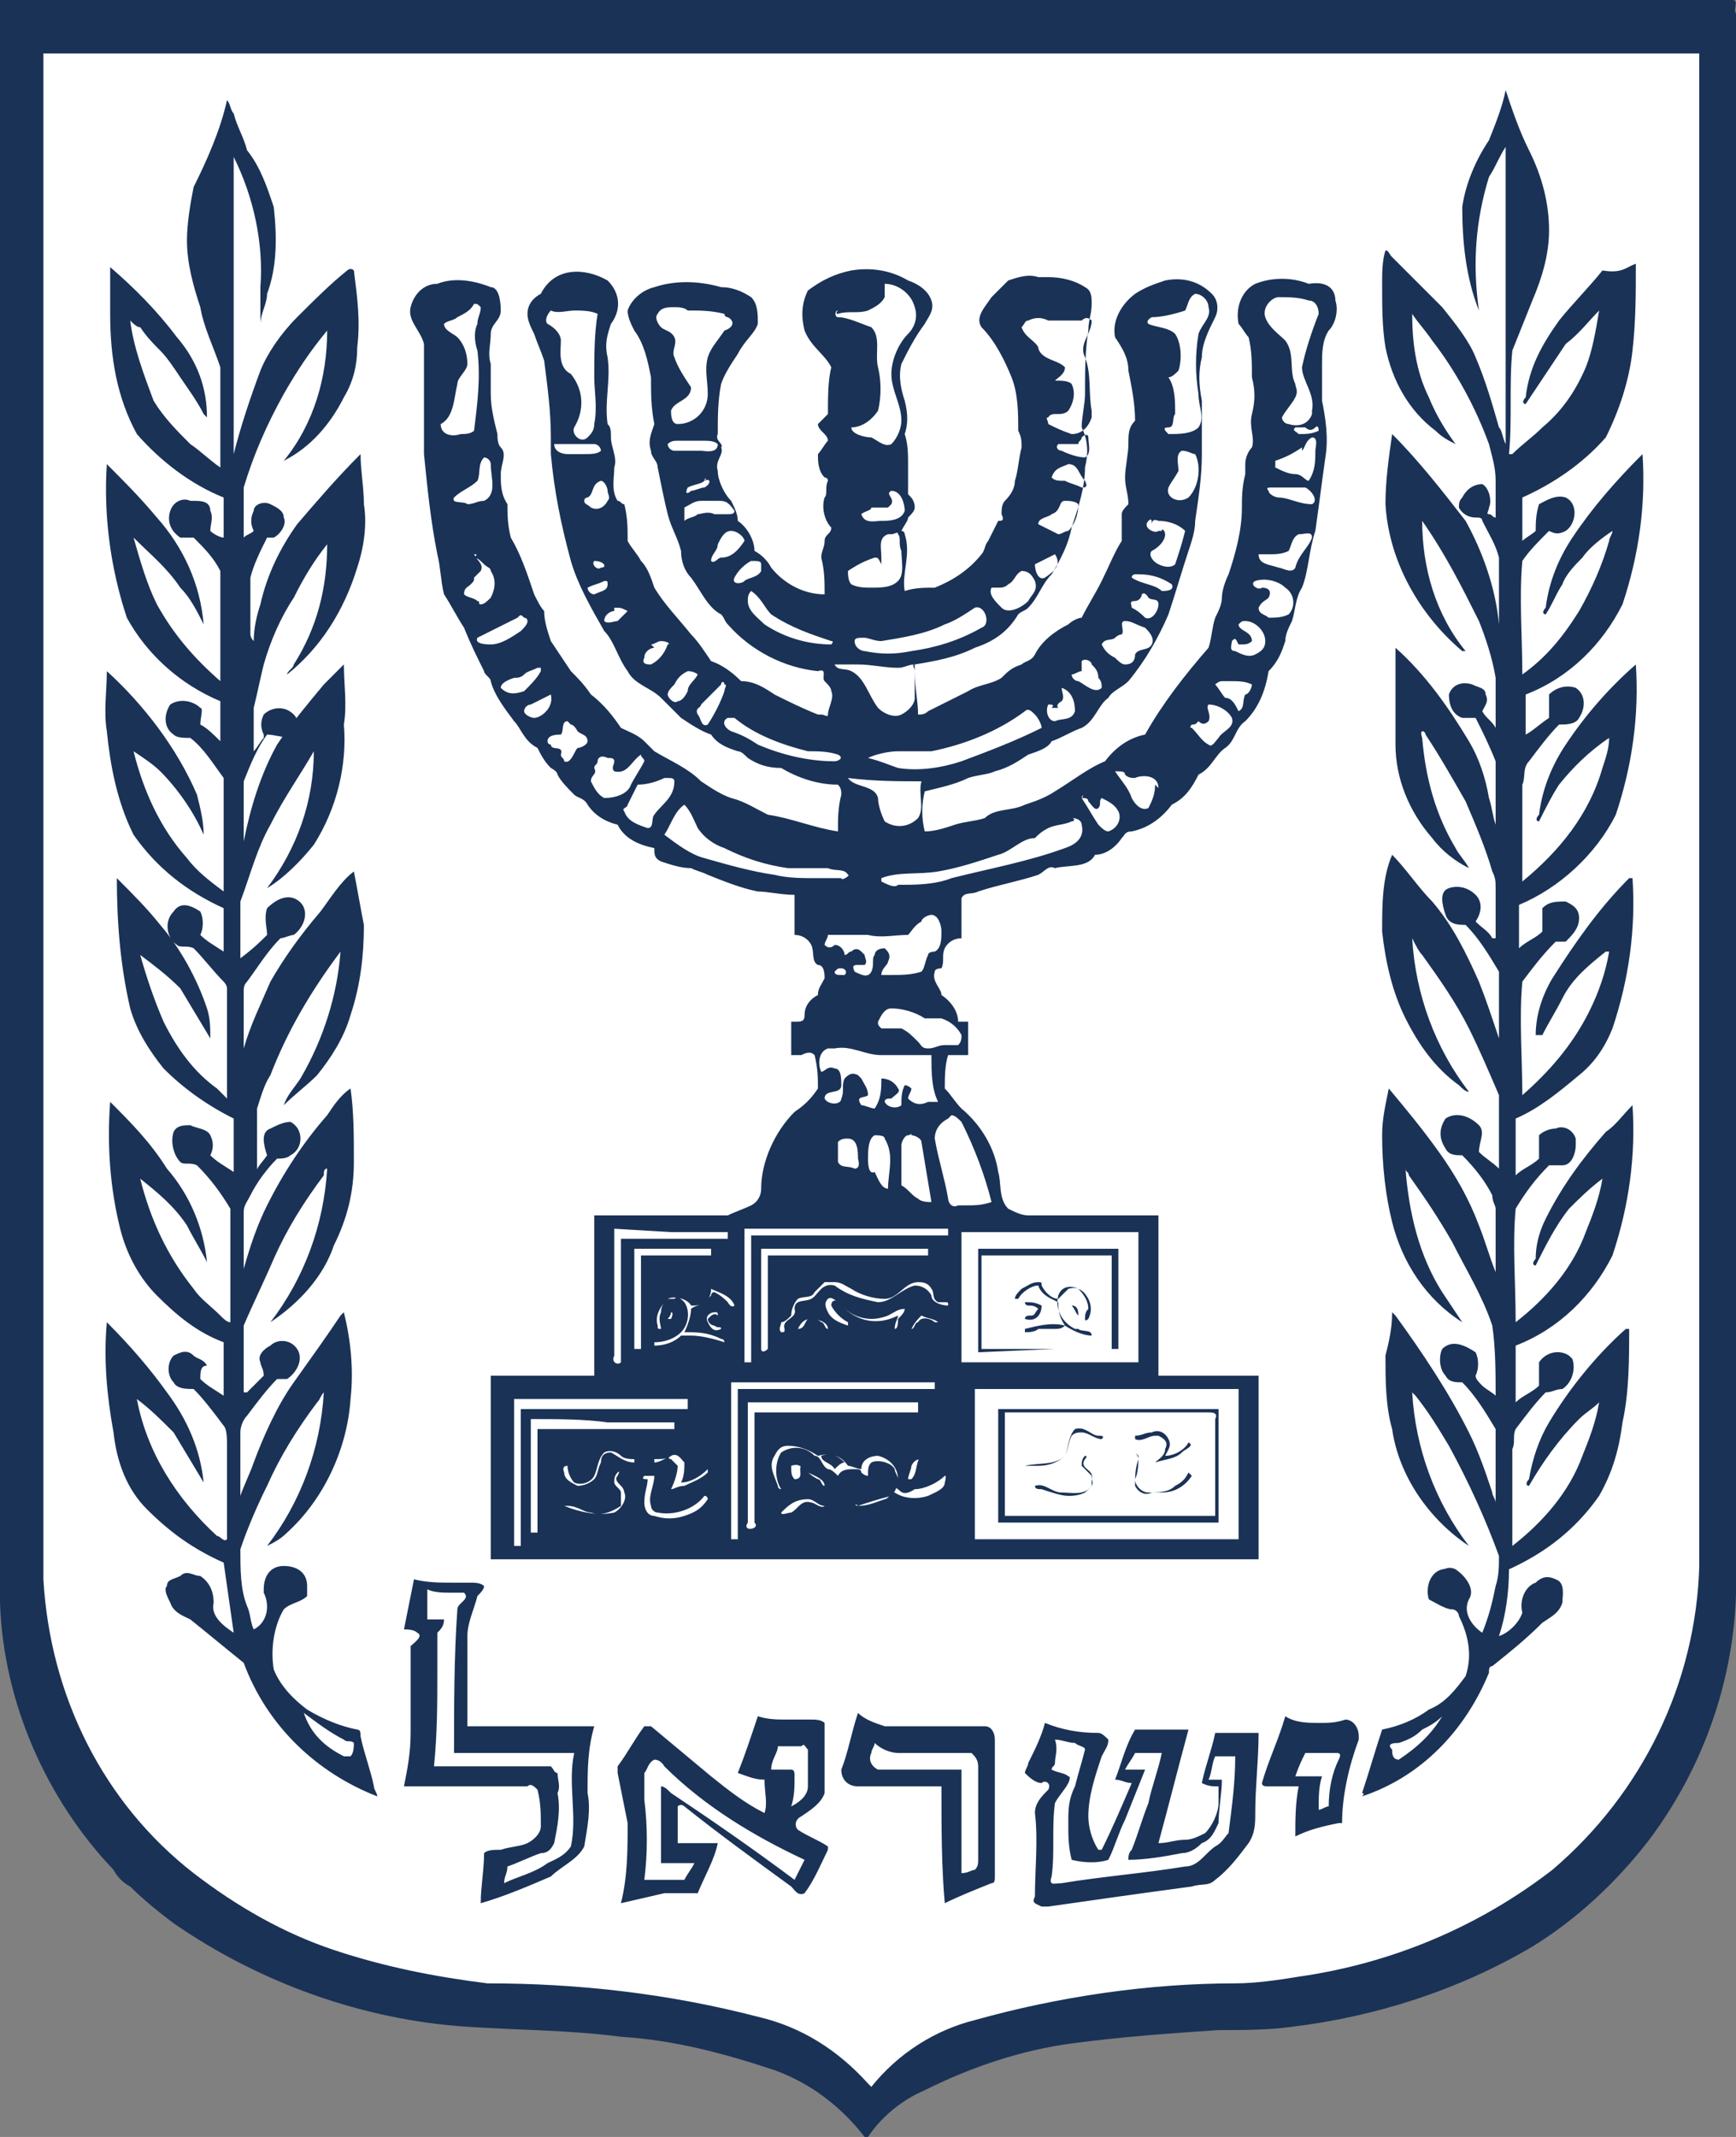 <svg xmlns="http://www.w3.org/2000/svg" xmlns:xlink="http://www.w3.org/1999/xlink" id="Layer_1" x="0px" y="0px" viewBox="0 0 52 64" style="enable-background:new 0 0 52 64;" xml:space="preserve"><rect x="0" y="0" width="52" height="64" fill="#808080" stroke="none"/><style type="text/css">	.st0{fill:#FFFFFF;}	.st1{fill:#1A3256;}</style><path class="st0" d="M50.9,47.9c0,0-0.3,4.3-2.5,6.7c-2.2,2.4-5.4,4.3-9.5,4.9c-4.1,0.6-7,0.4-9.3,1.2c-1.9,0.7-3.1,2-3.5,2.5 l-0.1,0.1c0,0,0,0-0.1-0.1c-0.4-0.4-1.6-1.7-3.5-2.5c-2.3-0.9-5.2-0.6-9.3-1.2C9.1,58.9,6,57,3.7,54.6c-2.2-2.4-2.5-6.7-2.5-6.7 L1.2,1.5h49.7L50.9,47.9z"></path><path id="Color_Overlay" class="st1" d="M23.2,62c-1.5-0.5-3-0.9-4.6-1c-1.5-0.2-3.1-0.2-4.6-0.3c-3.1-0.2-6.2-1.3-8.8-3.1 c-0.4-0.3-0.9-0.7-1.3-1.1c-0.2-0.1-0.4-0.3-0.5-0.5C1.4,53.9,0.1,51,0,48C0,32,0,16,0,0c17.3,0,34.6,0,51.9,0c0.2,0,0,0.3,0.1,0.4 c0,15.5,0,31,0,46.5c0.1,2.9-0.8,5.8-2.6,8.2c-1,1.3-2.2,2.4-3.5,3.2c-2.2,1.3-4.7,2.1-7.2,2.4c-0.7,0.1-1.5,0.1-2.2,0.1 c-1.5,0.1-2.9,0.2-4.4,0.4c-1.5,0.2-3,0.7-4.4,1.4C27,62.9,26.4,63.4,26,64l-0.1,0C25.2,63.1,24.3,62.4,23.2,62z M1.3,47.3 c0.2,3.5,1.8,6.7,4.5,8.8c1.3,1,2.7,1.8,4.2,2.3c1.5,0.5,3,0.8,4.6,1c2.7,0,5.4,0.3,8.1,1c1.3,0.3,2.4,1,3.3,2c0,0,0.1,0.1,0.1,0.1 c0.8-1,1.9-1.7,3.1-2c2.5-0.7,5.2-1.1,7.8-1.1c0.6,0,1.3-0.1,1.9-0.2c2.8-0.4,5.4-1.5,7.6-3.2c2.7-2.3,4.3-5.6,4.4-9.1 c0-15.1,0-30.2,0-45.3H1.3C1.3,16.8,1.3,32.1,1.3,47.3z M28.2,53.5c-0.4,0-0.8,0-1.1,0c-0.5,0-0.9,0-1.4,0c-0.3,0-0.5-0.2-0.5-0.5 c0.2-0.5,0.3-1.1,0.5-1.7c0.2,0.2,0.5,0.3,0.8,0.4c0.4,0,0.9,0,1.3,0c0.6,0,1.1,0,1.7,0c0.2,0,0.3,0.2,0.3,0.4c0,0,0,0,0,0 c0,1.4,0,2.7,0,4.1c0,0.1,0,0.2-0.1,0.2c-0.5,0.2-1,0.4-1.4,0.6C28.2,55.9,28.2,54.7,28.2,53.5L28.2,53.5z M28.2,53 c0.2,0,0.4,0,0.6,0c0,1,0,2,0,3.1c0.2,0,0.3-0.1,0.4-0.1c0.1-0.1,0.1-0.2,0.1-0.3c0-0.9,0-1.8,0-2.8c0-0.2-0.1-0.3-0.2-0.4 c0,0-0.1,0-0.1,0c-0.4,0-0.7,0-1.1,0h-1c-0.2,0-0.5-0.1-0.7-0.3c0,0.1-0.1,0.2-0.1,0.3c-0.1,0.2,0,0.4,0.2,0.5c0,0,0.1,0,0.2,0 c0.4,0,0.8,0,1.2,0L28.2,53z M31,56.8c0-0.8,0.1-1.7,0-2.5c0-0.3,0.2-0.5,0.4-0.7c0.1-0.2-0.1-0.3-0.2-0.2c-0.2,0-0.4-0.2-0.5-0.3 c0-0.1,0.1-0.2,0.1-0.3c0.2-0.4,0.4-0.8,0.5-1.2c0.5,0.2,1,0.3,1.6,0.3c0.1,0,0.2,0.1,0.3,0.2c0,0.2-0.1,0.3-0.2,0.5 c-0.2,0.6-0.4,1.2-0.4,1.8c0,0.3,0.1,0.7,0.3,1c0,0,0,0,0.1,0c0.3-0.6,0.6-1.3,0.9-2c-0.2,0-0.3-0.1-0.5-0.1c0.2-0.5,0.3-1,0.6-1.5 c0.5,0,1.1,0,1.6,0c-0.3,1.1-0.6,2.3-0.9,3.4c0.3,0,0.5-0.1,0.8-0.1c0.2,0,0.4-0.1,0.6-0.2c0.2-0.2,0.4-0.6,0.4-0.9 c0-0.2,0-0.4,0-0.5c-0.2,0-0.3,0-0.5-0.1c0.1-0.5,0.3-1,0.4-1.5c0.4,0,0.8,0,1.3,0c0,0.8-0.1,1.6-0.1,2.4c0,0.3,0,0.6-0.2,0.9 c-0.3,0.4-0.6,0.8-1,1.1c-0.2,0.2-0.4,0.1-0.7,0.2c-1.5,0.2-2.9,0.4-4.3,0.6c0,0-0.1,0-0.2,0C31,57,30.9,57,31,56.8L31,56.8z  M31.6,52.8c0,0.1-0.1,0.1-0.1,0.2c0.2,0.1,0.4,0.1,0.5,0.2c0.1,0,0,0.2,0,0.2c-0.1,0.2-0.3,0.4-0.4,0.6c-0.1,0.7,0,1.5-0.1,2.2 c-0.1,0.3,0.1,0.2,0.3,0.2c1.2-0.2,2.5-0.3,3.7-0.5c0.4,0,0.6-0.4,0.9-0.6c0.2-0.1,0.3-0.3,0.4-0.4c0.1-0.8,0.2-1.5,0.2-2.3 c-0.2,0-0.4,0-0.6,0c-0.1,0.2-0.1,0.5-0.2,0.7c0.1,0,0.3,0,0.4,0c0,0.4-0.1,0.9-0.1,1.3c-0.1,0.2-0.2,0.5-0.5,0.6 c-0.2,0.2-0.4,0.3-0.6,0.3c-0.5,0.1-1.1,0.2-1.6,0.2c0-0.1,0-0.2,0.1-0.3c0.2-0.5,0.3-0.9,0.5-1.4c0.1-0.5,0.3-1,0.4-1.5 c-0.3,0-0.5,0-0.8,0c-0.1,0.2-0.2,0.3-0.3,0.5c0.2,0,0.4,0,0.6,0c-0.2,0.5-0.4,1-0.6,1.5c-0.2,0.4-0.3,0.8-0.5,1.2 c-0.3,0.1-0.7,0.1-1.1,0c-0.1-0.4-0.1-0.7-0.1-1.1c0-0.4,0-0.7,0.2-1.1c0.1-0.4,0.2-0.7,0.3-1.1c0-0.1-0.2-0.1-0.3-0.2 c-0.2,0-0.4-0.1-0.6-0.1C31.7,52.4,31.6,52.6,31.6,52.8L31.6,52.8z M14.5,55.5c0.1-0.1,0.3-0.1,0.5-0.1c0.3-0.1,0.6-0.1,0.8-0.2 c0.2-0.1,0.4-0.3,0.4-0.5c0-0.4,0-0.7-0.1-1.1c-0.1-0.1-0.2-0.2-0.3-0.1c-1.2,0-2.5,0-3.7,0c0.1-0.5,0.2-1,0.2-1.6 c0-0.9,0-1.7,0-2.6c0.1-0.1,0.4-0.3,0.2-0.4c-0.1-0.1-0.3-0.1-0.4-0.1c0.1-0.5,0.2-1,0.3-1.5c0,0,0,0,0,0c0.4,0.1,0.8,0.1,1.2,0.1 c0.2,0,0.3,0,0.5,0c0.1,0,0.3,0,0.4,0.1c0,0.1-0.1,0.2-0.2,0.3C14.2,48.2,14,48.6,14,49c0,0.9,0,1.8,0,2.7c0.7,0,1.3,0,2,0 c0.6,0,1.2,0,1.8,0c-0.2,0.7-0.2,1.3-0.2,2c0.1,0.5,0,1-0.1,1.6c-0.2,0.4-0.7,0.6-1,0.9c-0.7,0.3-1.4,0.6-2.1,0.8 C14.4,56.5,14.5,56,14.5,55.5z M16.7,53.1c0,0.2,0.1,0.4,0,0.6c0.1,0.5,0,1-0.1,1.5c-0.1,0.2-0.2,0.3-0.4,0.3 c-0.3,0.1-0.7,0.3-1,0.4c0,0.2-0.1,0.3-0.1,0.5c0.4-0.2,0.9-0.3,1.3-0.6c0.2-0.1,0.5-0.2,0.7-0.5c0.2-0.9-0.1-1.9,0.1-2.8 c-0.6,0-1.3,0-2,0c-0.5,0-1.1,0-1.6,0c0-1.4,0-2.9,0.1-4.3c0-0.2,0.4-0.3,0.2-0.5c-0.1,0-0.3,0-0.4,0c-0.2,0-0.5,0-0.7-0.1 c0,0.3,0,0.6,0,0.9c0.2,0,0.4,0,0.5,0c0,0.2-0.1,0.3-0.2,0.4c0,0.4,0,0.7,0,1.1c0,1,0,1.9-0.1,2.9h3.4c0,0,0,0,0.1,0 C16.6,53,16.6,53.1,16.7,53.1z M18.6,57c0.2-0.8,0.2-1.6,0.2-2.4c-0.1-0.5-0.2-1-0.3-1.5c0-0.1,0-0.2,0-0.2c0.3-0.4,0.5-0.8,0.8-1.2 h0.2c0.6,0.5,1.2,1,1.8,1.5c0.5,0.4,1,0.8,1.6,1.1c0.1-0.3,0-0.6,0-1c-0.3,0-0.5-0.1-0.8-0.2c0.2-0.5,0.4-1.1,0.6-1.7 c0.3,0.1,0.6,0.1,0.9,0.1c0.2,0,0.5,0,0.7,0c0.1,0,0.3,0,0.4,0.1c0,0.7,0,1.4,0,2.1c-0.1,0.3-0.4,0.5-0.7,0.7 c-0.2,0.1-0.2,0.3-0.1,0.4c0.3,0.2,0.6,0.3,0.9,0.5c0,0,0,0.1,0,0.1c-0.2,0.4-0.4,0.9-0.7,1.3c-0.2,0.1-0.3-0.1-0.4-0.2 c-1.1-0.8-2.2-1.6-3.2-2.4c0,0-0.1-0.1-0.2,0c0,0.4,0,0.8,0,1.1c0.2,0,0.4,0,0.6,0c0.2,0,0.4,0,0.6,0c-0.1,0.5-0.4,1-0.6,1.5 c-0.4,0-0.7,0-1,0L18.6,57z M19.6,52.7c-0.2,0.1-0.2,0.3-0.3,0.4c0,0.3,0,0.6,0,0.8c0.1,0.8,0.1,1.6,0,2.4c0.4,0,0.8,0,1.2,0 c0.1-0.2,0.2-0.3,0.3-0.5c-0.2,0-0.4,0-0.5,0h-0.5c0-0.8,0-1.6,0-2.3c0.1,0,0.2,0.1,0.3,0.2c1.2,0.8,2.5,1.7,3.7,2.6 c0.1-0.2,0.2-0.4,0.3-0.6c-1.5-0.7-3-1.6-4.2-2.8C19.9,52.9,19.8,52.7,19.6,52.7C19.7,52.7,19.7,52.7,19.6,52.7L19.6,52.7z  M23.3,52.3c0,0.2-0.2,0.4-0.2,0.7c0.2,0,0.4,0,0.6,0c0.1,0,0.1,0.1,0.1,0.2c0,0.3,0,0.6-0.1,0.9c0.2-0.1,0.5-0.3,0.5-0.6 c0-0.4,0-0.8,0-1.1c-0.1-0.1-0.1-0.2-0.2-0.1C23.7,52.3,23.5,52.3,23.3,52.3C23.3,52.3,23.3,52.3,23.3,52.3L23.3,52.3z M38.9,53.5 c-0.1,0-0.2,0-0.3,0c-0.2,0-0.4,0-0.6,0c-0.1,0-0.2,0-0.2-0.1c0.2-0.7,0.5-1.3,0.7-2c0.3,0.2,0.7,0.2,1,0.2c0.3,0,0.5,0,0.8-0.1 c0.2,0,0.4,0.2,0.4,0.5c0,0,0,0,0,0.1c-0.3,0.8-0.5,1.7-0.5,2.5c0,0-0.1,0-0.1,0c-0.5,0.1-0.9,0.2-1.3,0.4 C38.8,54.5,38.8,54,38.9,53.5z M39.5,54.2c0.1,0,0.2-0.1,0.3-0.1c0-0.5,0.1-1,0.3-1.4c0.1-0.2,0-0.2-0.1-0.2c0,0,0,0-0.1,0 c-0.1,0-0.2,0-0.3,0c-0.2,0-0.3,0-0.5,0c-0.1,0.2-0.2,0.4-0.3,0.7c0.3,0,0.5,0,0.8,0C39.5,53.5,39.5,53.8,39.5,54.2L39.5,54.2z  M7.3,49.8c-0.5-0.4-1.1-0.9-1.6-1.3c-0.2-0.1-0.5-0.2-0.6-0.5c-0.1-0.2-0.2-0.4-0.1-0.5c0-0.2,0.2-0.2,0.4-0.3 C5.6,47,5.8,47.2,6,47.2c0.3,0.2,0.4,0.5,0.4,0.8c-0.1,0.4,0.3,0.7,0.6,0.9c-0.1-0.7-0.2-1.4-0.3-2.1c-0.9-0.4-1.6-0.9-2.3-1.6 c-0.6-0.6-0.9-1.4-1-2.3c-0.2-1.1-0.3-2.2-0.2-3.3C3.9,40.3,4.5,41,5,41.7c0.6,0.8,1,1.7,1.1,2.7l0,0c-0.3-0.5-0.6-1-0.9-1.5 c-0.4-0.4-0.7-0.7-1.1-1c0.3,1.6,1.2,3,2.4,4.1c0.1,0,0.2,0.2,0.3,0.1c0-0.9,0-1.9,0-2.8c0-0.2,0-0.5-0.1-0.6 c-0.3-0.4-0.6-0.8-0.9-1.1c-0.2,0-0.5,0-0.6-0.2c-0.2-0.2-0.2-0.6,0-0.8c0.2-0.1,0.4-0.2,0.6,0c0.1,0.1,0.3,0.1,0.4,0.3 C6,40.9,6,41.1,6,41.3c0.2,0.2,0.4,0.3,0.7,0.5c0-0.5,0-1.1,0-1.6c-0.8-0.3-1.4-0.8-2-1.4c-0.5-0.5-0.9-1.2-1.1-2 c-0.3-1.2-0.4-2.5-0.3-3.8c0.6,0.6,1.2,1.2,1.7,2c0.7,0.8,1.1,1.8,1.2,2.8l0,0c-0.2-0.4-0.4-0.7-0.6-1.1c-0.4-0.6-0.9-1-1.4-1.4 c0.3,1.2,0.8,2.3,1.6,3.3c0.2,0.3,0.5,0.5,0.8,0.8c0.1,0.1,0.2,0.2,0.3,0.2c0-1.1,0-2.2,0-3.4c-0.3-0.5-0.6-0.9-1-1.3 c-0.2-0.1-0.4,0-0.5-0.1c-0.2-0.2-0.3-0.6-0.2-0.9c0.1-0.2,0.3-0.2,0.5-0.2c0.2,0.1,0.5,0.1,0.6,0.3c0.1,0.2,0.1,0.4,0,0.6 c0.2,0.2,0.4,0.3,0.7,0.5c0-0.5,0-1.1,0-1.6c-0.8-0.4-1.5-0.9-2.1-1.5c-0.4-0.5-0.8-1.1-1-1.8c-0.3-1.3-0.4-2.6-0.4-3.9 c0.5,0.5,0.9,0.9,1.3,1.4c0.6,0.7,1.1,1.6,1.4,2.5c0.1,0.3,0.1,0.6,0.1,0.9h0c-0.3-0.5-0.6-1-0.9-1.5c-0.4-0.4-0.8-0.7-1.2-1 c0.2,0.7,0.4,1.3,0.7,2c0.4,0.8,0.9,1.5,1.6,2c0.1,0.1,0.2,0.2,0.3,0.3c0,0,0,0,0,0c0-1.1,0-2.2,0-3.3c0-0.1-0.1-0.2-0.1-0.2 c-0.3-0.3-0.6-0.7-0.9-1c-0.2-0.1-0.4,0-0.5-0.1c-0.3-0.2-0.4-0.7-0.1-1C5.4,27,5.7,27.1,6,27.3c0.1,0.2,0.1,0.5,0,0.7 c0.2,0.2,0.4,0.3,0.7,0.5c0-0.4,0-0.9,0-1.3C5.6,26.7,4.7,26,4,25c-0.5-1-0.7-2.1-0.8-3.1c-0.1-0.6,0-1.2,0-1.8 c1.1,1,2.1,2.3,2.7,3.7c0.1,0.4,0.2,0.8,0.2,1.2c-0.3-0.7-0.8-1.4-1.3-1.9c-0.2-0.2-0.5-0.4-0.8-0.6c0.3,1.2,0.8,2.3,1.6,3.2 c0.3,0.4,0.7,0.7,1.1,1c0-0.1,0-0.2,0-0.2c0-1,0-2,0-3.1c0,0,0-0.1,0-0.1c-0.3-0.4-0.6-0.9-1-1.2c-0.2,0-0.4,0-0.5-0.1 c-0.3-0.2-0.3-0.6-0.1-0.9c0.3-0.2,0.7-0.1,0.9,0.1C6.1,21.2,6,21.5,6,21.7c0.2,0.1,0.4,0.3,0.6,0.5c0-0.4,0-0.8,0-1.2 c-1.2-0.5-2.2-1.4-2.8-2.5c-0.5-1.5-0.7-3.1-0.6-4.6c0.5,0.5,1,1,1.5,1.6c0.8,0.9,1.3,2,1.4,3.2c-0.2-0.4-0.4-0.8-0.7-1.1 c-0.4-0.6-0.9-1-1.4-1.5c0.2,0.7,0.4,1.4,0.7,2c0.5,0.9,1.1,1.6,1.9,2.3c0,0,0,0,0,0c0-1.1,0-2.2,0-3.3c-0.2-0.4-0.5-0.7-0.8-1 c-0.1,0-0.3,0-0.4,0c-0.3-0.2-0.4-0.5-0.3-0.8c0.1-0.3,0.4-0.4,0.6-0.3c0,0,0.1,0,0.1,0C6,15,6.3,15,6.3,15.3c0.1,0.2,0,0.4,0,0.6 c0.1,0.1,0.3,0.2,0.4,0.2c0-0.4,0-0.8,0-1.2c-1-0.4-1.9-1.1-2.6-1.9c-0.6-1.1-0.8-2.3-0.8-3.6c0-0.5,0-0.9,0-1.4 c0.7,0.6,1.4,1.3,2,2.1c0.6,0.7,0.9,1.5,0.9,2.4c0,0-0.1-0.1-0.1-0.1c-0.2-0.4-0.5-0.8-0.7-1.1C5.2,11,5,10.7,4.8,10.5 c-0.2-0.2-0.4-0.4-0.6-0.7C4.1,9.8,4,9.7,3.9,9.6C4,10.4,4.3,11.2,4.6,12c0.3,0.5,0.7,0.9,1.1,1.3C6,13.5,6.3,13.8,6.6,14 c0-0.5,0-1,0-1.5c0-0.5,0-1,0-1.5C6.4,10.4,6.1,9.8,6,9.2c-0.2-0.6-0.4-1.3-0.4-2c0-0.5,0.1-1.1,0.2-1.6c0.4-0.8,0.8-1.7,1-2.6 C6.9,3.1,6.9,3.3,7,3.4c0.1,0.4,0.3,0.7,0.4,1.1C7.8,5,8,5.6,8.2,6.2C8.3,7.1,8.3,8,8,8.8c0,0.3-0.2,0.6-0.2,0.9l0,0 c0-0.4,0-0.7,0-1.1c0.1-1.3-0.2-2.7-0.8-3.9c0,1.2,0,2.3,0,3.5c0,0.2,0,0.5,0,0.7v4.7l0,0c0.2-0.8,0.5-1.7,0.8-2.5 C8,10.6,8.4,10,8.9,9.5c0.5-0.5,1-1,1.5-1.4c0,0,0.1-0.1,0.2,0c0.1,0.8,0.2,1.5,0.1,2.3c0,0.5-0.1,1-0.4,1.5c-0.4,0.8-1,1.5-1.8,1.9 c0.9-1.1,1.3-2.5,1.3-3.9c-0.5,0.6-0.9,1.2-1.3,1.9c-0.5,0.9-0.9,1.8-1.2,2.8c0,0.5,0,1,0,1.5c0.1-0.1,0.2-0.1,0.3-0.2 c-0.1-0.2-0.1-0.4,0-0.6c0-0.2,0.3-0.3,0.5-0.2c0.2,0.1,0.4,0.2,0.4,0.4c0.1,0.2-0.1,0.5-0.3,0.6c-0.1,0-0.1,0-0.2,0 c-0.2,0.4-0.4,0.8-0.5,1.2c0,0.6,0,1.1,0,1.7c0,0,0,0.1,0.1,0.2c0-0.4,0.1-0.8,0.2-1.1c0.2-0.9,0.6-1.7,1.1-2.4 c0.6-0.7,1.2-1.4,1.9-2.1c0,0.5,0.1,1,0.1,1.5c0.1,0.6,0,1.3-0.2,1.9c-0.4,1.3-1.1,2.4-2.1,3.2c0-0.1,0.2-0.2,0.2-0.3 c0.7-1.1,1-2.3,1-3.6c-0.4,0.5-0.7,1-1,1.6c-0.4,0.6-0.7,1.3-0.9,2c-0.1,0.4-0.2,0.9-0.3,1.3c0,0.4,0,0.9,0,1.3 c0.1-0.1,0.2-0.3,0.3-0.4c0,0,0-0.1,0-0.1c-0.1-0.2-0.1-0.4,0-0.6c0.2-0.2,0.6-0.3,0.9,0l0,0c0.2,0.2,0.1,0.5,0,0.7 C8.5,22.1,8.2,22,8,22c-0.3,0.4-0.5,0.9-0.7,1.4c0,0.6,0,1.2,0,1.8l0,0c0.2-1,0.5-2,1-2.9c0.4-0.6,0.9-1.2,1.4-1.8 c0.2-0.2,0.4-0.4,0.6-0.6c0,0.6,0.1,1.2,0,1.8c0.1,1.2-0.2,2.5-0.9,3.6c-0.4,0.5-0.9,1-1.4,1.3c0.9-1.2,1.4-2.6,1.4-4.1 c-0.4,0.7-0.9,1.4-1.3,2.2c-0.4,0.7-0.6,1.5-0.9,2.3c0,0.6,0,1.2,0,1.7C7.6,28.4,7.8,28.2,8,28c0-0.2-0.1-0.5,0-0.8 c0.2-0.2,0.5-0.4,0.8-0.3c0.5,0.2,0.4,0.8,0,1.1c-0.1,0-0.3,0.1-0.4,0.1C8,28.5,7.7,29,7.4,29.4c-0.1,0.1-0.1,0.2-0.1,0.3 c0,0.6,0,1.2,0,1.7l0,0c0.2-0.7,0.5-1.3,0.8-2C8.5,28.7,9,28,9.6,27.3c0.3-0.4,0.6-0.9,1-1.2c0.1,0.5,0.2,1.1,0.3,1.6 c0,0.9-0.1,1.8-0.4,2.7c-0.2,0.7-0.6,1.3-1,1.8c-0.3,0.3-0.7,0.6-1,0.9c0.1-0.3,0.3-0.5,0.5-0.8c0.7-1.2,1.1-2.5,1.2-3.8 c-0.9,1.2-1.6,2.4-2.1,3.7c-0.2,0.3-0.3,0.7-0.4,1c0,0.7,0,1.4,0,2.1C7.6,35,7.8,34.9,8,34.6c-0.1-0.3-0.2-0.7,0.1-0.8 c0.2-0.1,0.4-0.2,0.6-0.2c0.4,0.2,0.4,0.8,0,1c-0.1,0.1-0.3,0.1-0.4,0.1c-0.3,0.3-0.6,0.7-0.8,1.1c-0.1,0.2-0.2,0.3-0.2,0.5 c0,0.6,0,1.2,0,1.7l0,0c0.2-0.7,0.4-1.3,0.7-1.9c0.5-1,1.1-1.9,1.8-2.7c0.2-0.3,0.4-0.6,0.7-0.8c0.1,0.7,0.1,1.4,0.1,2.2 c0,0.9-0.2,1.7-0.6,2.5c-0.3,0.9-1,1.7-1.9,2.3c1-1.3,1.6-2.9,1.7-4.6c-0.1,0-0.1,0.1-0.1,0.2c-0.6,0.8-1.1,1.6-1.5,2.5 c-0.3,0.7-0.6,1.3-0.9,2c0,0.7,0,1.3,0,2l0.1,0c0.2-0.2,0.3-0.3,0.5-0.5c0-0.2-0.1-0.3-0.1-0.4c-0.1-0.2,0.1-0.4,0.3-0.5 c0.2-0.2,0.6-0.2,0.8,0.1c0,0,0,0,0,0c0.2,0.3,0,0.7-0.3,0.9c-0.1,0-0.2,0-0.3,0c-0.3,0.3-0.6,0.7-0.9,1.1c-0.1,0.1-0.2,0.3-0.2,0.5 c0,0.7,0,1.3,0,1.9c0.1-0.3,0.3-0.7,0.4-1c0.3-0.8,0.7-1.7,1.2-2.4c0.5-0.7,1-1.4,1.4-2c0,0,0.1-0.1,0.1-0.1 c0.2,0.8,0.3,1.7,0.2,2.6c-0.1,1.5-0.8,3-1.9,4c-0.2,0.2-0.4,0.3-0.6,0.4c1-1.3,1.6-2.9,1.7-4.6c-0.1,0.1-0.1,0.2-0.2,0.3 c-0.6,0.8-1.1,1.6-1.5,2.5c-0.3,0.6-0.6,1.3-0.8,1.9c0,0.6,0,1.2,0.2,1.7c0.1,0.2,0.1,0.5,0.2,0.7c0.4-0.2,0.5-0.7,0.3-1.1 c0,0,0,0,0-0.1c0-0.4,0.2-0.7,0.6-0.7c0.4,0,0.7,0.2,0.7,0.6c0,0.1,0,0.2,0,0.3c-0.2,0.2-0.5,0.2-0.7,0.4c-0.3,0.5-0.4,1.2-0.3,1.8 c0.2,0.5,0.6,0.9,1,1.2c0.5,0.3,1,0.5,1.5,0.6c0.1,0,0.1,0.1,0.1,0.2c0.1,0.5,0.3,1,0.4,1.5c0,0.1,0.1,0.2,0.1,0.3 C9.5,53.1,8,51.7,7.3,49.8z M10.3,52.6c0,0,0.1,0,0.2,0c0.1-0.1,0.1-0.3,0.1-0.4c-0.1-0.1-0.2,0-0.3-0.1c-0.4-0.2-0.8-0.5-1.2-0.8 C9.3,51.9,9.7,52.3,10.3,52.6L10.3,52.6z M40.8,53.7c0.2-0.6,0.4-1.3,0.6-1.9l0,0c0.5-0.1,1-0.3,1.4-0.6c0.5-0.2,0.8-0.6,1.1-1 c0.2-0.6,0.1-1.2-0.2-1.8c0-0.1-0.1-0.2-0.2-0.2c-0.2,0-0.5-0.2-0.7-0.3c-0.1-0.3,0-0.8,0.4-0.9c0.1,0,0.2-0.1,0.4,0 c0.3,0.2,0.6,0.6,0.4,0.9c-0.2,0.4,0.1,0.8,0.4,1c0.2-0.5,0.3-0.9,0.4-1.4c0.1-0.3,0.1-0.6,0.1-0.9c-0.4-1.1-0.9-2.2-1.5-3.3 c-0.3-0.5-0.6-1-1-1.5c0,0-0.1-0.1-0.1-0.1c0.1,1.7,0.7,3.3,1.7,4.6c-1.2-0.8-2.1-2.1-2.3-3.5c-0.2-0.7-0.2-1.5-0.2-2.2 c0.1-0.4,0.2-0.8,0.2-1.3c0,0,0.1,0.1,0.1,0.1c0.8,1.1,1.6,2.3,2.2,3.5c0.3,0.6,0.5,1.2,0.7,1.8c0,0.1,0.1,0.2,0.1,0.3 c0-0.7,0-1.5,0-2.2c-0.3-0.5-0.6-1-1-1.4c-0.2,0-0.4,0-0.5-0.2c-0.2-0.2-0.2-0.6-0.1-0.8c0.3-0.3,0.7-0.1,1,0.1 c0.1,0.2,0.1,0.5,0,0.7c0,0.1,0.1,0.2,0.2,0.3c0.1,0.1,0.3,0.2,0.4,0.3c0-0.7,0-1.4-0.1-2.1c-0.3-0.9-0.8-1.7-1.2-2.5 c-0.4-0.7-0.8-1.3-1.3-2c0-0.1-0.1-0.1-0.1-0.2c0.1,1.3,0.4,2.6,1.1,3.7c0.2,0.3,0.4,0.6,0.6,0.9c-1.1-0.7-1.8-1.8-2.1-3 c-0.2-0.8-0.3-1.7-0.3-2.6c0-0.5,0.1-0.9,0.2-1.4c0.5,0.6,1,1.2,1.5,1.9c0.5,0.7,0.9,1.4,1.2,2.2c0.2,0.5,0.3,0.9,0.5,1.4l0,0 c0-0.6,0-1.2,0-1.9c0-0.1-0.1-0.2-0.1-0.4c-0.2-0.4-0.5-0.8-0.9-1.2c-0.2,0-0.4,0-0.5-0.2c-0.2-0.3-0.2-0.6,0-0.9 c0.3-0.2,0.7-0.1,1,0.2c0.2,0.2,0,0.5,0,0.8c0.2,0.2,0.4,0.3,0.6,0.5c0-0.7,0-1.5,0-2.2c-0.3-0.7-0.6-1.4-0.9-2 c-0.4-0.8-0.9-1.5-1.4-2.2c-0.1-0.1-0.2-0.3-0.3-0.5c0.1,1.7,0.7,3.3,1.7,4.6c-0.1,0-0.2-0.1-0.3-0.2c-0.7-0.5-1.2-1.2-1.6-2 c-0.4-0.8-0.6-1.7-0.7-2.6c0-0.8,0-1.6,0.3-2.3c0.4,0.4,0.8,1,1.2,1.4c0.6,0.7,1,1.5,1.4,2.4c0.2,0.5,0.4,1.1,0.6,1.7l0,0 c0-0.7,0-1.3,0-2c-0.3-0.5-0.6-1-1-1.4c-0.2,0-0.5,0-0.6-0.3c-0.1-0.3-0.2-0.7,0.1-0.8c0.3-0.1,0.6,0,0.8,0.2c0.2,0.2,0.2,0.5,0,0.8 c0.2,0.2,0.4,0.3,0.5,0.5l0.1,0c0-0.5,0-1,0-1.5c0-0.2,0-0.3-0.1-0.5c-0.2-0.7-0.5-1.4-0.8-2.1c-0.4-0.7-0.8-1.4-1.2-2 c0-0.1-0.2-0.2-0.1,0.1c0.1,1.2,0.4,2.3,1,3.3c0.1,0.2,0.3,0.4,0.4,0.6c-0.4-0.2-0.8-0.5-1.1-0.9c-0.7-0.8-1.1-1.8-1.1-2.8 c0-0.7,0-1.4,0-2.1c0-0.3,0-0.5,0-0.8c0.9,0.8,1.6,1.8,2.2,2.8c0.3,0.5,0.5,1.1,0.6,1.7c0.1,0.3,0.1,0.5,0.2,0.8c0-0.6,0-1.3,0-1.9 c-0.2-0.5-0.4-0.9-0.6-1.3c-0.1,0-0.3,0-0.4,0c-0.3-0.1-0.4-0.4-0.4-0.7c0.1-0.3,0.4-0.4,0.7-0.3c0.2,0.1,0.4,0.1,0.4,0.3 c0.1,0.2,0,0.3-0.1,0.5c0.1,0.2,0.3,0.3,0.4,0.5c0-0.5,0-1,0-1.5c-0.1-0.6-0.3-1.2-0.5-1.7c-0.5-1-1-2-1.7-3c0,1.4,0.4,2.8,1.3,3.9 c0,0,0,0-0.1,0c-1.3-1.1-2.2-2.7-2.3-4.4c0-0.7,0.1-1.4,0.2-2.1c0.8,0.8,1.5,1.7,2.2,2.6c0.5,0.9,0.9,2,1,3.1h0c0-0.7,0-1.4,0-2 c-0.1-0.4-0.3-0.7-0.5-1.1c0-0.1-0.1-0.1-0.2-0.1c-0.2,0-0.4-0.1-0.5-0.3c0-0.1,0-0.2,0.1-0.3c0.1-0.2,0.3-0.4,0.6-0.4 c0.2,0.1,0.3,0.5,0.2,0.7c0,0.1-0.1,0.2,0,0.2c0.1,0,0.1,0.1,0.2,0.1c0-0.4,0-0.7,0-1.1s-0.1-0.7-0.2-1.1c-0.4-1.1-1-2.2-1.7-3.1 c-0.2-0.3-0.4-0.5-0.6-0.8c0,0.8,0.1,1.7,0.5,2.5c0.2,0.5,0.5,1,0.8,1.4c-0.2-0.1-0.4-0.2-0.6-0.4c-0.8-0.6-1.3-1.5-1.5-2.5 c-0.1-0.6-0.1-1.2-0.1-1.9c0-0.3,0-0.7,0.1-1c0.1,0,0.1,0.1,0.2,0.2c0.5,0.5,1,1,1.5,1.5c0.4,0.5,0.8,1,1,1.5 c0.3,0.7,0.5,1.4,0.7,2.1c0.1,0.1,0.1,0.3,0.2,0.5c0-2.4,0-4.8,0-7.2c0-0.6,0-1.1,0-1.7c-0.2,0.3-0.3,0.6-0.5,0.9 c-0.4,1.3-0.5,2.6-0.3,4l0,0c-0.4-1-0.5-2.1-0.5-3.1c0.1-0.7,0.4-1.4,0.8-2c0.2-0.5,0.4-1,0.5-1.5l0,0c0.2,0.6,0.4,1.2,0.7,1.8 c0.4,0.8,0.6,1.6,0.6,2.4c0,0.7-0.2,1.4-0.5,2.1c-0.2,0.5-0.4,1-0.6,1.5c-0.1,1,0,2.1-0.1,3.1c0,0,0,0,0.1,0 c0.3-0.3,0.6-0.5,0.9-0.8c0.6-0.5,1-1.1,1.3-1.8c0.2-0.5,0.3-1.1,0.4-1.7c-0.3,0.3-0.6,0.7-1,1c-0.4,0.6-0.8,1.2-1.2,1.8 c-0.1,0-0.1-0.1,0-0.2c0.1-0.9,0.5-1.6,1-2.3c0.4-0.5,0.9-1,1.3-1.5C48.6,8.2,48.7,8,49,7.9c0,0.9,0,1.7-0.1,2.6 c-0.1,0.9-0.4,1.8-0.8,2.6c-0.7,0.8-1.6,1.4-2.5,1.8c0,0.4,0,0.8,0,1.3c0.1-0.1,0.3-0.2,0.4-0.3c0-0.2,0-0.5,0.1-0.8 c0.2-0.1,0.5-0.3,0.8-0.2c0.4,0.2,0.3,0.8,0,1c-0.2,0.1-0.3,0.1-0.5,0c-0.3,0.3-0.6,0.6-0.8,0.9c-0.1,1.1,0,2.3,0,3.4 c0.7-0.5,1.2-1.1,1.7-1.9c0.4-0.7,0.7-1.4,0.9-2.1c0-0.1,0.1-0.2,0.1-0.3c-0.3,0.2-0.7,0.5-0.9,0.8c-0.2,0.2-0.5,0.5-0.6,0.8 c-0.2,0.3-0.3,0.6-0.5,0.9c-0.1,0-0.1-0.1,0-0.2c0.1-0.8,0.4-1.5,0.8-2.1c0.6-0.9,1.3-1.7,2.1-2.5c0.1,1.5-0.1,3-0.6,4.5 c-0.6,1.2-1.6,2.2-2.9,2.7c0,0.4,0,0.8,0,1.2c0.2-0.1,0.4-0.3,0.7-0.5c0-0.2,0-0.5,0-0.7c0.2-0.2,0.5-0.3,0.8-0.2 c0.3,0.2,0.3,0.6,0.1,0.9c-0.1,0.2-0.4,0.2-0.6,0.2c-0.3,0.3-0.6,0.7-0.9,1.1c-0.2,0.2-0.1,0.5-0.2,0.7c0,1,0,1.9,0,2.9 c1.1-0.9,2-2,2.4-3.4c0.1-0.3,0.2-0.6,0.2-0.9c-0.6,0.4-1.1,0.9-1.5,1.4c-0.2,0.3-0.4,0.7-0.6,1.1c-0.1,0-0.1-0.1,0-0.2 c0.1-0.8,0.4-1.5,0.8-2.1c0.6-0.9,1.3-1.7,2.1-2.4c0.1,1.5-0.1,3-0.6,4.5c-0.6,1.2-1.7,2.2-2.9,2.7c0,0.4,0,0.9,0,1.3 c0.2-0.2,0.5-0.3,0.7-0.5c0-0.2,0-0.5,0-0.7c0.2-0.2,0.4-0.2,0.7-0.2c0.2,0.1,0.4,0.2,0.4,0.5c0,0.3-0.2,0.5-0.4,0.7l-0.3,0 c-0.4,0.4-0.7,0.8-1,1.2c-0.1,1.1,0,2.3,0,3.4c0.8-0.7,1.5-1.5,2-2.5c0.3-0.6,0.5-1.2,0.6-1.8l-0.1,0c-0.5,0.4-1,0.8-1.3,1.4 c-0.2,0.4-0.4,0.7-0.6,1.1L46,31c0-0.6,0.2-1.2,0.5-1.7c0.7-1.1,1.4-2.1,2.3-3l0.1,0c0.1,1.5-0.1,3-0.6,4.5c-0.2,0.5-0.5,1-1,1.4 c-0.6,0.5-1.2,1-1.9,1.3c0,0.5,0,1.1,0,1.7c0.2-0.2,0.5-0.3,0.7-0.5c0-0.2,0-0.5,0-0.7c0.1-0.1,0.3-0.2,0.5-0.2 c0.2-0.1,0.5,0,0.6,0.3c0,0.1,0,0.1,0,0.2c0,0.2-0.1,0.6-0.4,0.6c0,0-0.1,0-0.2,0c-0.1,0-0.2,0-0.2,0c-0.4,0.4-0.7,0.8-1,1.3 c-0.1,1.1,0,2.2,0,3.4c0.9-0.7,1.7-1.6,2.1-2.7c0.2-0.5,0.4-1,0.5-1.6c-0.4,0.3-0.7,0.6-1,0.9c-0.4,0.5-0.7,1.1-1,1.7 c-0.1,0-0.1-0.1,0-0.2c0-0.4,0.1-0.8,0.3-1.2c0.5-1,1.1-1.8,1.8-2.6c0.3-0.2,0.5-0.5,0.8-0.8c0.1,1.5-0.1,3-0.6,4.5 c-0.6,1.2-1.6,2.2-2.9,2.7c0,0.5,0,1.1,0,1.7c0.2-0.2,0.5-0.3,0.7-0.5c0-0.2,0-0.5,0-0.7c0.2-0.3,0.6-0.4,0.9-0.2 c0,0,0.1,0.1,0.1,0.1c0.1,0.3,0,0.7-0.3,0.9c-0.2,0-0.3,0.1-0.5,0.1c-0.3,0.3-0.6,0.7-0.9,1.1c-0.1,0.2,0,0.4-0.1,0.6 c0,1,0,1.9,0,2.9c0.9-0.7,1.7-1.6,2.1-2.7c0.2-0.5,0.4-1,0.5-1.6c-0.2,0.2-0.4,0.3-0.6,0.5c-0.6,0.6-1.1,1.3-1.5,2 c-0.1,0-0.1-0.1,0-0.2c0.1-0.6,0.3-1.2,0.6-1.7c0.6-1,1.4-2,2.3-2.8l0.1,0c0,0.9,0,1.9-0.2,2.8c-0.1,0.8-0.3,1.5-0.7,2.2 c-0.7,1-1.6,1.7-2.7,2.2c0,0.7-0.1,1.4-0.3,2c0.3-0.1,0.6-0.4,0.7-0.7c-0.1-0.4,0.1-0.8,0.4-0.9c0.2-0.2,0.4-0.2,0.6-0.1 c0.3,0.1,0.2,0.5,0.2,0.7c-0.1,0.3-0.3,0.4-0.6,0.6c-0.5,0.5-1,0.9-1.5,1.3c-0.1,0-0.1,0.1-0.1,0.2c-0.7,1.7-2,3.1-3.8,3.7 C40.9,53.7,40.8,53.7,40.8,53.7L40.8,53.7z M43.2,51.4c-0.2,0.2-0.4,0.3-0.6,0.4c-0.2,0.2-0.4,0.3-0.7,0.4c-0.1,0-0.4,0-0.2,0.2 c0,0.1,0,0.3,0.2,0.3C42.5,52.3,42.9,51.9,43.2,51.4C43.2,51.4,43.2,51.4,43.2,51.4z M14.7,46.7c0-1.8,0-3.7,0-5.5c0.5,0,1,0,1.5,0 h1.6c0-1.6,0-3.2,0-4.8h1.8c0.7,0,1.5,0,2.2,0c0.2-0.1,0.5-0.2,0.7-0.3c0.2-0.1,0.3-0.3,0.3-0.5c0-0.8,0.4-1.7,1-2.3 c0.3-0.2,0.5-0.4,0.7-0.7c0-0.3,0-0.6-0.1-1c-0.1-0.1-0.2-0.1-0.4,0c-0.1,0-0.2,0-0.3,0c0-0.3,0-0.6,0-1c0,0,0,0,0.1,0 c0.2,0,0.3,0,0.3-0.2c0-0.3,0.2-0.5,0.4-0.6c0-0.2,0.1-0.3,0.2-0.5c0-0.1,0-0.4-0.2-0.4c-0.2-0.1-0.1-0.4-0.2-0.6 c-0.1-0.2-0.3-0.3-0.5-0.3c0-0.4,0-0.8,0-1.2c0,0,0,0,0,0c-0.4,0-0.8-0.1-1.1-0.1c-0.5-0.1-1-0.3-1.5-0.5c-0.2-0.1-0.3-0.1-0.5-0.2 c-0.3,0-0.6-0.1-0.9-0.2c-0.2-0.1-0.2-0.2-0.2-0.4c-0.5-0.1-0.9-0.3-1.1-0.7c-0.4-0.1-0.7-0.3-0.9-0.6c-0.1-0.2-0.3-0.2-0.4-0.3 c-0.2-0.2-0.4-0.4-0.5-0.6c0-0.1-0.2-0.2-0.2-0.2c-0.2-0.2-0.3-0.4-0.4-0.6c-0.4-0.2-0.5-0.6-0.7-0.8c-0.3-0.4-0.6-0.8-0.7-1.2 c0-0.1-0.2-0.2-0.2-0.3c-0.2-0.4-0.4-0.8-0.6-1.3c-0.2-0.3-0.4-0.7-0.6-1c-0.1-0.4-0.1-0.8-0.2-1.2c-0.2-1-0.3-2-0.4-3 c0-0.8,0-1.5,0-2.3c0-0.3,0-0.6,0-1c-0.1-0.4-0.5-0.7-0.4-1.1c0.1-0.4,0.4-0.7,0.8-0.7c0.5-0.2,1.1-0.1,1.6,0.1 C14.9,8.6,15,8.9,15,9.3c0,0.3-0.3,0.4-0.3,0.7c0,0.3-0.1,0.6,0,0.9c0,0.3,0,0.6,0,0.9c0,0.4,0.1,0.8,0.2,1.2c0,0.1,0,0.3,0.1,0.4 c0.2,0.2,0,0.5,0,0.8c0,0.3,0,0.6,0.2,0.9c0,0.3,0,0.6,0.1,1c0.3,0.5,0.5,1.1,0.7,1.7c0.1,0.2,0.2,0.4,0.3,0.5 c0,0.3,0.1,0.6,0.2,0.9c0.2,0.3,0.4,0.6,0.6,0.9c0.2,0.2,0.4,0.4,0.6,0.7c0.4,0.3,0.7,0.7,0.9,1c0.2,0.1,0.5,0.2,0.7,0.4 c0.1,0.1,0.2,0.2,0.3,0.3c0.5,0.3,1,0.5,1.4,0.9c0.3,0.2,0.6,0.4,0.9,0.5c0.4,0.1,0.7,0.3,1.1,0.5c0.7,0.1,1.4,0.4,2.1,0.5 c0-0.4,0-0.7,0.1-1.1c0-0.1,0-0.2-0.1-0.3c-0.6,0-1.2-0.2-1.7-0.5c-0.4,0-0.7-0.1-1-0.3c-0.1-0.1-0.2-0.2-0.3-0.2 c-0.3-0.1-0.6-0.2-0.8-0.5c-0.3-0.1-0.6-0.3-0.9-0.5c-0.2-0.2-0.4-0.4-0.6-0.6c-0.3-0.3-0.8-0.4-1-0.8c-0.3-0.4-0.4-0.9-0.7-1.2 c-0.4-0.7-0.8-1.4-1-2.1c-0.3-1.1-0.5-2.1-0.6-3.2c0-0.2,0-0.3,0-0.5c0-0.8-0.1-1.5-0.2-2.3c-0.1-0.3-0.2-0.5-0.3-0.8 c-0.1-0.2-0.2-0.4-0.2-0.6c0-0.3,0.2-0.5,0.4-0.6C16.6,8,17.5,8,18.2,8.4c0.4,0.4,0.4,0.9,0.1,1.3c0,0,0,0,0,0 c-0.1,0.3-0.2,0.6-0.1,1c0.1,0.7-0.1,1.3,0,2c0.1,0.1,0.1,0.2,0.1,0.4c0,0.3,0.2,0.6,0.1,0.9c0,0.3-0.1,0.7,0.1,1 c0.1,0,0.1,0.1,0.2,0.1c0.1,0.4,0.1,0.7,0.1,1.1c0.1,0.2,0.3,0.4,0.4,0.6c0.2,0.2,0.3,0.5,0.4,0.8c0.3,0.5,0.7,0.9,1.1,1.4 c0.2,0.2,0.4,0.5,0.6,0.8c0.3,0.1,0.6,0.3,0.9,0.6c0.4,0,0.7,0.2,1,0.4c0.4,0.2,0.8,0.4,1.3,0.6c0,0,0.1,0,0.1,0 c0.1,0,0.2,0.1,0.2,0c0-0.2,0.2-0.5,0.1-0.7c0-0.1-0.1-0.2-0.2-0.3c-0.1-0.1,0.1-0.4-0.2-0.3c-1-0.1-2-0.6-2.7-1.4 c-0.1-0.1-0.1-0.2-0.2-0.3c-0.4-0.2-0.6-0.7-0.9-1.1c-0.2-0.2-0.3-0.5-0.3-0.8c-0.1-0.4-0.3-0.7-0.4-1.1c-0.1-0.4-0.2-0.9-0.3-1.4 c0-0.2-0.2-0.3-0.2-0.5c-0.1-0.3,0-0.5,0.1-0.8c-0.1-0.5-0.1-0.9-0.1-1.4c-0.1-0.5-0.2-1-0.5-1.4c-0.1-0.2-0.2-0.4-0.2-0.6 c0.1-0.3,0.4-0.6,0.8-0.7c0.6-0.2,1.3-0.2,2,0c0.3,0,0.6,0.1,0.9,0.3c0.2,0.2,0.2,0.5,0.2,0.8c-0.1,0.3-0.4,0.5-0.6,0.9 c-0.2,0.3-0.4,0.6-0.5,0.9c-0.1,0.5-0.1,1-0.1,1.5c-0.1,0.2,0.2,0.3,0.1,0.4c0.1,0.2-0.2,0.4-0.1,0.7c0,0.3,0.2,0.7,0.4,0.9 c0.1,0.2,0.2,0.4,0.2,0.6c0.3,0.2,0.5,0.6,0.5,0.9c0.2,0.1,0.4,0.3,0.5,0.5c0.4,0.5,1,0.8,1.6,0.8c0-0.4,0-0.7-0.1-1.1 c0-0.2,0.1-0.3,0.1-0.5c0-0.2,0.2-0.2,0.2-0.4c-0.2-0.2-0.3-0.6-0.2-0.9c0.1-0.1,0-0.3,0.1-0.5c0-0.1-0.1-0.1-0.1-0.1 c-0.2-0.2-0.2-0.5-0.2-0.7c0.1-0.1,0.2-0.3,0.3-0.4c0-0.2-0.3-0.3-0.3-0.5c0.1-0.1,0.2-0.2,0.3-0.3c0-0.5,0-1,0.1-1.4 c-0.2-0.4-0.6-0.6-0.8-1.1c-0.1-0.4-0.1-0.8,0.1-1.2c0.4-0.3,0.8-0.5,1.3-0.6c0.6-0.1,1.2,0,1.7,0.3c0.3,0.1,0.6,0.3,0.7,0.6 c0.1,0.3-0.1,0.5-0.2,0.7c-0.3,0.4-0.5,0.8-0.7,1.2c-0.1,0.4,0,0.8,0.1,1.1c0.1,0.4,0.1,0.7,0,1c0.1,0.3,0.1,0.6,0.1,0.9 c0,0.3,0,0.6,0,0.9c0.1,0.1,0.2,0.2,0.2,0.4c0,0.1-0.1,0.2-0.2,0.3c0,0.1-0.1,0.2-0.2,0.4c0,0,0.1,0,0.1,0.1c0.2,0.6-0.1,1.2,0,1.7 c0.3-0.1,0.6-0.1,0.9-0.1c0.5-0.2,1-0.5,1.4-1c0.1-0.1,0.1-0.3,0.2-0.4c0.1-0.2,0.2-0.4,0.3-0.6c0.1,0,0.2,0,0.1-0.2 c0-0.1,0-0.3,0.1-0.4c0.2-0.2,0.3-0.4,0.3-0.6c0.1-0.3,0.1-0.6,0.2-1c0-0.2,0-0.3-0.1-0.5c0-0.5,0-1.1-0.2-1.6 c-0.2-0.5-0.5-1.1-0.9-1.5c-0.2-0.3,0.1-0.6,0.3-0.9c0.2-0.2,0.3-0.3,0.5-0.5c0.3-0.1,0.6-0.2,0.9-0.1c0.1,0,0.2,0,0.3,0 c0.4,0,0.8,0.1,1.1,0.3c0.2,0.1,0.2,0.3,0.2,0.5c0,0.3-0.1,0.5-0.1,0.8c-0.1,0.6-0.1,1.3-0.1,1.9c0,0.3-0.1,0.7-0.1,1 c0.2,0.4,0.2,0.8,0.1,1.2c0,0.6-0.2,1.2-0.4,1.8c-0.1,0.5-0.3,0.9-0.6,1.4c-0.3,0.3-0.4,0.7-0.7,1c-0.1,0.1-0.2,0.1-0.3,0.2 c-0.3,0.5-0.7,0.8-1.3,1c-0.6,0.3-1.2,0.4-1.8,0.5c-0.1,0,0,0.1,0,0.2c0,0.5,0.1,0.9,0.1,1.3c0.1,0,0.2,0,0.3-0.1 c0.4-0.2,0.8-0.4,1.2-0.6c0.3-0.2,0.7-0.2,1-0.4c0.2-0.2,0.3-0.3,0.6-0.4c0.1-0.1,0.3-0.1,0.4-0.3c0.2-0.4,0.6-0.7,1-0.9 c0.1-0.1,0.3-0.2,0.4-0.2c0.2-0.4,0.4-0.7,0.6-1.1c0.2-0.4,0.4-0.9,0.6-1.2c0-0.3,0-0.5,0-0.8c0-0.1,0.1-0.2,0.2-0.3 c0-0.3-0.1-0.5-0.1-0.8c0-0.3,0.1-0.7,0.1-1c0-0.3,0-0.5,0.2-0.7c0-0.5-0.1-1-0.2-1.5c0-0.4-0.2-0.7-0.4-1c-0.1-0.5,0.2-1,0.6-1.3 c0.3-0.2,0.6-0.3,0.9-0.4c0.5-0.1,1,0,1.4,0.4c0.2,0.2,0.2,0.5,0.1,0.7c-0.2,0.4-0.4,0.8-0.4,1.2c-0.1,0.4-0.1,0.8,0,1.3 c0,0.5,0,1,0,1.6c0,0.7-0.1,1.3-0.2,2c0,0.3-0.1,0.6-0.2,0.9c-0.2,0.6-0.4,1.3-0.6,1.9c-0.3,0.7-0.7,1.4-1.2,2 c-0.2,0.2-0.5,0.3-0.6,0.5c-0.3,0.2-0.4,0.7-0.8,0.9c-0.3,0.1-0.6,0.3-0.9,0.4c-0.1,0.2-0.4,0.3-0.7,0.4c-0.3,0.2-0.6,0.4-1,0.5 c-0.2,0.1-0.5,0.1-0.8,0.2c-0.4,0.2-0.9,0.3-1.3,0.4c-0.1,0.4-0.1,0.8,0,1.2c0.3,0,0.6-0.1,0.9-0.2c0.3-0.1,0.6-0.1,0.9-0.2 c0.3-0.3,0.8-0.2,1.2-0.4c0.3-0.1,0.6-0.2,0.9-0.4c0.5-0.3,1-0.7,1.5-0.9c0.3-0.4,0.7-0.7,1.2-0.8c0.5-0.9,1.2-1.8,1.9-2.6 c0.1-0.3,0.1-0.6,0.2-0.9c0.1-0.2,0.2-0.4,0.2-0.6c0-0.2,0.1-0.5,0.2-0.7c0.2-0.6,0.4-1.3,0.4-2c0-0.3,0-0.6,0.1-1 c0-0.1,0-0.2,0-0.3c0-0.2,0.1-0.4,0.2-0.5c0.1-0.3-0.1-0.6,0-1c0.1-0.4,0.1-0.7,0-1.1c0-0.4,0-0.8-0.1-1.2c-0.1-0.1-0.2-0.3-0.3-0.4 c-0.1-0.5,0.1-1,0.5-1.2c0.5-0.2,1.1-0.2,1.6,0C39.8,8.4,40,8.7,40,9c0.1,0.3,0,0.7-0.2,0.9c-0.2,0.3-0.2,0.7-0.2,1 c0,0.4,0,0.7,0,1.1c0.1,0.5,0.2,1.1,0.1,1.7c-0.1,0.7-0.2,1.5-0.3,2.2c-0.2,0.6-0.2,1.2-0.4,1.7c-0.2,0.3-0.2,0.7-0.3,1 c-0.1,0.2-0.2,0.4-0.2,0.6c-0.1,0.3-0.2,0.6-0.5,0.9c-0.1,0.6-0.3,1.1-0.7,1.5c-0.3,0.2-0.3,0.6-0.6,0.8c-0.3,0.2-0.4,0.6-0.8,0.8 c-0.2,0.4-0.4,0.7-0.8,0.9c-0.3,0.4-0.7,0.7-1.2,0.8c-0.2,0-0.2,0.1-0.3,0.2c-0.2,0.3-0.5,0.5-0.8,0.5c-0.2,0.4-0.8,0.3-1.2,0.4 c-0.2-0.1-0.3,0.1-0.5,0.2c-0.6,0.2-1.2,0.3-1.8,0.5c-0.2,0.1-0.4,0-0.5,0.2c0,0.4,0,0.8,0,1.2c-0.2,0-0.4,0.1-0.5,0.3 c-0.1,0.2,0,0.4-0.1,0.6C28.2,29,28,29,28,29.1c-0.1,0.3,0.2,0.5,0.2,0.7c0.3,0.2,0.5,0.5,0.5,0.8c0.1,0,0.2,0,0.3,0 c0,0.3,0,0.6,0,1c-0.2,0-0.4,0-0.6,0c-0.1,0.3-0.1,0.7-0.1,1c0.2,0.2,0.3,0.4,0.5,0.6c0.6,0.5,1,1.2,1.1,1.9c0.1,0.3,0,0.8,0.3,1.1 c0.2,0.1,0.4,0.2,0.6,0.2h1.8c0.7,0,1.4,0,2.1,0c0,1.6,0,3.2,0,4.8c0.5,0,1,0,1.5,0s1,0,1.5,0c0,1.8,0,3.7,0,5.5H25.1L14.7,46.7z  M15.4,41.9c0,1.5,0,2.9,0,4.4c0.1,0,0.2,0,0.2,0c0-1.4,0-2.7,0-4.1c0.9,0,1.7,0,2.6,0h2.4v-0.3c-0.7,0-1.5,0-2.2,0 C17.4,41.9,16.4,41.9,15.4,41.9L15.4,41.9z M29.2,46.1c2.7,0,5.3,0,7.9,0c0-1.5,0-3,0-4.5c-1.2,0-2.4,0-3.6,0h-4.3 C29.2,43.2,29.2,44.6,29.2,46.1z M21.9,41.4c0,1.6,0,3.1,0,4.7h0.2c0-1.5,0-3,0-4.5c1.1,0,2.1,0,3.2,0c0.9,0,1.8,0,2.7,0v-0.2 c-0.9,0-1.7,0-2.6,0C24.2,41.4,23,41.4,21.9,41.4L21.9,41.4z M15.9,42.5c0,1.1,0,2.3,0,3.4h0.2c0-1,0-2.1,0-3.1c0,0,0,0,0,0 c0.8,0,1.5,0,2.3,0c0.6,0,1.2,0,1.8,0v-0.2c-0.7,0-1.3,0-2,0C17.5,42.5,16.7,42.5,15.9,42.5z M22.4,42c0,1.2,0,2.4,0,3.6 c-0.2,0.3,0.4,0.2,0.2,0c0-1.1,0-2.2,0-3.3c0.8,0,1.7,0,2.6,0c0.8,0,1.5,0,2.3,0V42h-2.5L22.4,42z M19.3,44.2 c-0.1,0.1,0,0.1,0.1,0.1c0,0.2-0.1,0.4-0.1,0.7c0,0.2,0.1,0.4,0.3,0.4c0.3,0.1,0.6,0.1,0.9,0c0.3-0.1,0.5-0.2,0.7-0.5 c0,0,0-0.1-0.1-0.1c-0.3,0.4-0.9,0.6-1.4,0.5c-0.1,0-0.2-0.1-0.2-0.2c-0.1-0.3,0.1-0.6,0.1-0.9C19.4,44.2,19.4,44.2,19.3,44.2 C19.3,44.2,19.3,44.2,19.3,44.2z M16.9,45.1c0.5,0.2,1,0.3,1.5,0.2c0.2-0.1,0.4-0.4,0.3-0.6c0,0,0-0.1-0.1-0.2 c-0.1-0.1-0.2-0.2-0.1-0.3c0,0,0.1-0.2,0-0.1c-0.1,0.1-0.1,0.2-0.1,0.3c0,0.1,0.2,0.2,0.2,0.3c0,0.1,0,0.2,0,0.4 c-0.3,0.2-0.6,0.3-0.9,0.2c-0.2,0-0.4-0.2-0.7-0.2C16.9,45.1,16.9,45.1,16.9,45.1L16.9,45.1z M23.4,45.3c0,0.1,0.2,0,0.3,0 c0.2-0.1,0.3-0.4,0.6-0.3c0.1,0,0.3,0.2,0.4,0.1c-0.2,0-0.3-0.2-0.5-0.2C23.8,44.9,23.6,45.1,23.4,45.3L23.4,45.3z M25.7,45.1 c0.3,0,0.5-0.1,0.8-0.2c0.1,0,0.2-0.2,0.3-0.2c0.3,0.2,0.7,0.2,1,0.1c0.2-0.1,0.5-0.2,0.5-0.4c0.1-0.3-0.1-0.6-0.4-0.7 c-0.1,0-0.1,0-0.2,0c-0.2,0-0.3,0-0.4,0.2c0,0.1-0.1,0.3-0.1,0.4c-0.1,0-0.2,0-0.3,0c0-0.3-0.2-0.6-0.6-0.7c-0.2,0-0.5,0.1-0.5,0.4 c-0.1,0-0.3-0.1-0.4-0.1c-0.2-0.3-0.5-0.4-0.9-0.3c-0.3-0.2-0.6-0.3-0.9-0.3c-0.2,0-0.3,0.1-0.4,0.3c-0.2,0.3,0,0.6,0.1,0.9 c0,0.1,0.1,0.1,0.1,0.1c-0.2-0.3-0.2-0.8,0-1.1c0.3-0.2,0.7-0.2,1,0.1c0.2,0,0.2,0.3,0.4,0.4c0.1,0,0.2,0.1,0.3,0.2 c0.1-0.2,0.3-0.2,0.5-0.2c0.1,0,0.2,0,0.2,0.1c0,0,0.1,0.1,0.2,0.1c0-0.2,0-0.3,0.1-0.4c0.2-0.1,0.6,0,0.7,0.2 c0,0.1,0.1,0.2,0.1,0.3c0,0.2-0.1,0.4-0.2,0.5C26.3,44.9,26,45,25.7,45.1C25.6,45,25.6,45.1,25.7,45.1L25.7,45.1z M20.1,43.7 c0.1,0.1,0.1,0.1,0.2,0.2c0,0.2-0.1,0.5-0.2,0.7c0.1,0,0.2-0.1,0.4-0.1c0.2-0.1,0.5-0.2,0.7-0.4c0,0,0,0,0-0.1 c-0.2,0.2-0.5,0.4-0.8,0.4c0.1-0.2,0.1-0.4,0.1-0.6c-0.1-0.1-0.2-0.3-0.4-0.2c-0.1,0.1-0.3,0.1-0.5,0.1v0.1c0.2,0,0.4-0.2,0.6-0.2 C20,43.6,20,43.7,20.1,43.7L20.1,43.7z M24,43.9c0.2,0.2,0.3,0.3,0.5,0.4c0.1,0,0.1,0.2,0.2,0.2c0-0.2-0.3-0.3-0.5-0.4 c-0.2-0.1-0.2-0.3-0.5-0.2c0,0.2,0,0.3,0.1,0.4C24.1,44.3,23.9,44,24,43.9C24,43.9,24,43.9,24,43.9L24,43.9z M16.9,44.1 c0,0.2,0.2,0.3,0.4,0.4c0.2,0,0.4-0.1,0.5-0.2c0.1-0.1,0.1-0.3,0.2-0.5c0-0.2,0.1-0.3,0.3-0.3l0,0c0.2,0.1,0.4,0.3,0.7,0.3v-0.1 c-0.1,0-0.3,0-0.4-0.1c-0.1-0.1-0.3-0.2-0.5-0.1c-0.2,0.2-0.2,0.5-0.3,0.7c-0.1,0.2-0.4,0.3-0.6,0.2c-0.1-0.1-0.2-0.3-0.2-0.5 c0,0,0,0,0,0C16.8,43.9,16.9,44.1,16.9,44.1L16.9,44.1z M28.8,36.9c0,1.3,0,2.6,0,3.9c1.8,0,3.6,0,5.3,0c0-1.3,0-2.6,0-3.9 c-0.8,0-1.5,0-2.3,0L28.8,36.9z M22.3,36.8c0,1.3,0,2.7,0,4h0.2c0-1.3,0-2.5,0-3.8c1.1,0,2.1,0,3.2,0c0.9,0,1.8,0,2.7,0v-0.2 c-0.9,0-1.7,0-2.6,0L22.3,36.8z M18.4,36.8c0,1.3,0,2.5,0,3.8c-0.1,0.2,0.1,0.3,0.2,0.2c0-1.2,0-2.5,0-3.7c0.5,0,1,0,1.6,0 s1,0,1.6,0v-0.2h-1.7L18.4,36.8z M22.8,37.4c0,1,0,2,0,3c0,0.1,0.1,0.1,0.2,0c0,0,0,0,0,0c0-0.9,0-1.8,0-2.8c0.8,0,1.7,0,2.5,0h2.3 v-0.2h-2.5L22.8,37.4z M19,37.4c0,1,0,2,0,3h0.2c0-0.9,0-1.9,0-2.8c0.4,0,0.8,0,1.1,0c0.3,0,0.7,0,1,0v-0.2c-0.3,0-0.7,0-1,0 C19.9,37.4,19.4,37.4,19,37.4L19,37.4z M20.5,39c0.2,0.3,0.1,0.7-0.1,0.9c-0.2,0.2-0.5,0.3-0.8,0.3c0,0,0,0,0,0.1 c0.3,0,0.6-0.1,0.8-0.3c0,0,0.1,0,0.1,0c0.1,0,0.1,0,0.2,0c0.3,0,0.7,0.1,1,0.2c0,0,0-0.1-0.1-0.1h0c-0.4-0.2-0.7-0.2-1.1-0.2 c0.1-0.2,0.2-0.5,0.2-0.7c0.1-0.1,0.3-0.1,0.4-0.2c0.1-0.1,0.1-0.1,0.2-0.2c0,0,0-0.1,0.1-0.1c0.2,0.1,0.3,0.2,0.4,0.3 c0,0,0.1,0.2,0.2,0.1c-0.1-0.3-0.5-0.4-0.7-0.5c0,0.3-0.2,0.5-0.5,0.5c0,0-0.1,0-0.1,0c-0.1-0.2-0.5-0.3-0.7-0.2 c-0.2,0.2-0.4,0.5-0.3,0.8c0,0.1,0,0.1,0.1,0.1c0-0.1-0.1-0.3,0-0.5c0-0.2,0.1-0.3,0.2-0.4c0.1,0,0.1,0,0.2,0 C20.3,38.8,20.4,38.9,20.5,39L20.5,39z M23.9,39.8c0.2,0,0.2-0.2,0.3-0.3c0.2,0,0.3,0,0.4,0.1c0.1,0,0.1,0.2,0.2,0.2 c0-0.2-0.3-0.3-0.5-0.3C24.1,39.5,24,39.6,23.9,39.8L23.9,39.8z M24.7,38.4c-0.1,0.1-0.2,0.2-0.3,0.3c-0.1,0.2-0.3,0.1-0.5,0.2 c-0.1,0.1-0.2,0.3-0.2,0.5c-0.1,0.1-0.2,0.2-0.3,0.2c0,0.1-0.1,0.2,0,0.3c0.1,0,0.1,0,0.1-0.1c-0.1-0.3,0.4-0.3,0.3-0.6 c0-0.3,0.3-0.2,0.5-0.3c0.2-0.1,0.3-0.5,0.7-0.4c0.4,0.3,0.8,0.4,1.3,0.5c0.4,0,0.7-0.4,1.1-0.5c0.2,0,0.4,0.1,0.5,0.3c0,0,0,0,0,0 c0,0.2,0.3,0.3,0.5,0.3c0-0.1,0-0.1-0.1-0.1c0,0-0.1,0-0.2,0c-0.2-0.1-0.1-0.3-0.2-0.4c-0.1-0.2-0.3-0.2-0.4-0.2 c-0.4,0-0.6,0.5-1,0.5c-0.3,0-0.7-0.1-1-0.3c-0.2-0.1-0.3-0.2-0.5-0.2C24.8,38.4,24.7,38.4,24.7,38.4L24.7,38.4z M21.4,39.3 c-0.1,0-0.3,0.1-0.2,0.3c0.1,0.2,0.2,0.3,0.4,0.2c0-0.1-0.1,0-0.2-0.1c-0.1,0-0.2-0.1-0.2-0.2c0.1-0.1,0.2-0.2,0.3-0.1 c0.1,0,0.1,0,0.2,0c-0.1,0-0.1,0-0.2,0C21.5,39.3,21.5,39.3,21.4,39.3L21.4,39.3z M27.6,39.4c-0.1,0.1-0.2,0.2-0.3,0.4 c0.1,0,0.1-0.2,0.2-0.2c0.1-0.2,0.4-0.1,0.5,0c0,0,0.1,0,0.1,0c0,0,0,0,0,0c-0.1-0.1-0.3-0.1-0.5-0.2C27.7,39.4,27.7,39.4,27.6,39.4 L27.6,39.4z M26.8,39.8c0.1,0,0.1-0.2,0.1-0.3c0.1-0.1,0.2-0.2,0.2-0.3c-0.2,0-0.3,0.1-0.5,0.2c-0.5,0.2-1,0.1-1.4-0.3 c-0.1-0.1-0.3-0.3-0.4-0.2c-0.1,0.1-0.1,0.2,0,0.4c0.1,0.2,0.3,0.3,0.6,0.4c0,0,0-0.1,0-0.1c-0.2-0.1-0.4-0.3-0.5-0.5 c0-0.2,0.2-0.2,0.3,0c0.5,0.5,1.1,0.6,1.7,0.3C26.9,39.5,26.8,39.6,26.8,39.8L26.8,39.8z M20.1,39.3c0,0.1-0.1,0.2-0.1,0.2h0.1 C20.1,39.5,20.2,39.3,20.1,39.3C20.1,39.3,20.1,39.3,20.1,39.3L20.1,39.3z M28.4,33.5c-0.2,0.1-0.4,0.3-0.4,0.6 c0.1,0.6,0.3,1.2,0.4,1.8c0,0.1,0.1,0.3,0.3,0.2c0.1,0,0.2,0,0.2,0c0.3,0,0.5,0,0.8-0.1c-0.2-0.8-0.5-1.6-0.9-2.4 c-0.1-0.1-0.2-0.2-0.3-0.2C28.4,33.5,28.4,33.5,28.4,33.5L28.4,33.5z M27.2,34c-0.1,0-0.2,0.2-0.2,0.3c0,0.4,0,0.8,0,1.2 c0.2,0.1,0.3,0.3,0.5,0.4c0.1,0.1,0.3,0.1,0.4,0.1c-0.1-0.6-0.2-1.2-0.3-1.8c0-0.1-0.2-0.2-0.3-0.2C27.3,33.9,27.3,34,27.2,34 L27.2,34z M26.6,35.6c0-0.5,0.2-1-0.1-1.5c0-0.1-0.2-0.1-0.3-0.1C26,34.1,26,34.5,26,34.7c0,0.1,0,0.5,0.2,0.4 C26.3,35.3,26.4,35.6,26.6,35.6L26.6,35.6z M25.1,34.2c0,0.2,0,0.4,0,0.6c0.1,0.2,0.3,0.1,0.5,0.2c0.2,0,0.1-0.3,0.1-0.3 c0-0.2,0-0.6-0.3-0.6h0C25.3,34.1,25.2,34.1,25.1,34.2L25.1,34.2z M26.4,32.3c0.2,0,0.4,0.1,0.5,0.3c0.1,0.1-0.1,0.2-0.2,0.3 c-0.1,0-0.2,0-0.2,0.1c0.1,0.2,0.4,0.2,0.5,0.1c0,0,0,0,0,0c0-0.2,0-0.4,0.1-0.6c0.1,0,0.2,0.1,0.2,0.1c0,0.1-0.1,0.2-0.1,0.3 c0.2,0.2,0.4,0.2,0.6,0.1c0.1,0,0.2,0,0.3,0c-0.2-0.4-0.2-0.9-0.2-1.4c0,0,0,0,0,0c-0.3,0-0.5,0-0.8,0c-0.2,0-0.5,0-0.7,0 c-0.5,0-0.9-0.3-1.4-0.2c-0.1,0-0.1,0-0.2,0c-0.3,0.1-0.3,0.5-0.2,0.7c0.1,0,0.2-0.2,0.4-0.1c0.2,0,0.2,0.3,0.2,0.5 c0,0.3-0.5,0.1-0.5,0.4c0.1,0.2,0.5,0.2,0.5,0c0.1-0.2,0-0.4,0.1-0.6c0.1-0.1,0.2-0.2,0.4-0.1c0,0,0,0,0.1,0.1 c0.1,0.2,0.2,0.3,0.2,0.5c-0.1,0.1-0.4,0-0.2,0.3c0.1,0,0.3,0.1,0.4,0.1C26.4,32.9,26.4,32.6,26.4,32.3L26.4,32.3z M27,30.8 c0.2,0.1,0.3,0.2,0.5,0.4c0.1,0.1,0.1,0.2,0.3,0.2c0.2,0,0.3-0.1,0.5-0.1c0.1,0,0.2,0,0.2,0c0.1,0,0.2,0,0.2,0 c0.1-0.1,0.1-0.2,0.1-0.3c-0.1-0.2-0.3-0.4-0.6-0.5c-0.1,0-0.2,0-0.2,0c-0.1,0-0.2,0-0.3,0c-0.3-0.2-0.7-0.3-1-0.3 c-0.2,0-0.3,0.2-0.4,0.4c0,0.1,0,0.1,0.1,0.2c0.1,0,0.2,0,0.4,0C26.8,30.8,26.8,30.8,27,30.8C27,30.8,27,30.8,27,30.8L27,30.8z  M25.6,29.1c0.2,0.1,0.4,0.2,0.5,0c0.1-0.2,0-0.4,0.1-0.5c0-0.1,0.1-0.2,0.3-0.2c0.1,0.1,0.2,0.2,0.1,0.4c0,0.1-0.2,0.2-0.2,0.4 c0.1,0,0.2,0,0.3,0c0.3,0,0.6,0,0.9-0.1c0.1-0.1,0.1-0.3,0.2-0.5c0-0.1,0.2-0.1,0.2-0.1c0.2-0.1,0.2-0.4,0.2-0.6 c0-0.2-0.1-0.5-0.3-0.5c-0.1,0-0.3,0.1-0.3,0.2c-0.2,0.1-0.3,0.3-0.4,0.4c-0.4,0-0.8,0.1-1.2,0c-0.4,0-0.8,0-1.2,0 c0,0.1-0.1,0.2-0.1,0.3c0.1,0.1,0.2,0.1,0.3,0c0,0,0,0,0,0c0.2,0,0.3,0.2,0.3,0.3c0.1,0,0.1-0.1,0.2-0.1c0.1-0.1,0.2-0.1,0.3,0 c0,0,0.1,0.1,0.1,0.1c0,0.1,0.1,0.2,0,0.3c0,0-0.1,0-0.1,0c0,0,0,0-0.1,0C25.6,28.9,25.5,28.9,25.6,29.1L25.6,29.1z M25,29.1 c0,0.1,0.1,0.1,0.2,0.1c0,0,0,0,0.1,0c0.1-0.1,0-0.2-0.1-0.2h0C25.1,29,25.1,29,25,29.1L25,29.1z M32.1,24.6 c-0.2,0.1-0.5,0.1-0.7,0.2c-0.2,0.1-0.3,0.2-0.4,0.3c-0.4,0-0.7,0.4-1.1,0.5c-0.6,0.2-1.2,0.4-1.8,0.5c-0.6,0.1-1.2,0-1.7,0.2 c0,0,0,0,0,0.1c0.2,0.1,0.4,0.2,0.5,0.1c0.5,0,1.1,0,1.6-0.2c1.2-0.3,2.3-0.5,3.4-0.9c0.3-0.1,0.6-0.3,0.5-0.7 c0-0.1-0.1-0.2-0.3-0.2C32.2,24.5,32.2,24.6,32.1,24.6L32.1,24.6z M20.5,24.1c-0.3,0.2-0.4,0.6-0.6,0.9c0.4,0.3,0.8,0.6,1.2,0.7 c0.7,0.2,1.4,0.4,2.1,0.5c0.4,0.1,0.8,0.1,1.3,0.1c0.1,0,0.2,0,0.3,0c0.1,0,0.2,0,0.4,0c0,0.1,0.3-0.1,0.2-0.1 C25.3,26,25,26.1,24.8,26c-0.1,0-0.3,0-0.4,0c-0.3,0-0.5,0-0.8,0c-0.7-0.1-1.3-0.3-1.9-0.6c-0.3-0.1-0.6-0.3-0.8-0.6 C20.8,24.6,20.7,24.3,20.5,24.1L20.5,24.1z M32.4,23.9c0.2,0.3,0.3,0.5,0.5,0.8c0.1,0.1,0.2,0.2,0.3,0.2c0.3-0.1,0.4-0.4,0.3-0.6v0 c-0.1-0.2-0.3-0.3-0.5-0.4c-0.1,0.1,0,0.2-0.1,0.3c-0.1,0.1-0.2-0.1-0.3-0.2c0-0.1-0.1-0.1-0.2-0.1C32.5,23.8,32.4,23.8,32.4,23.9 L32.4,23.9z M18.8,24.1c0,0.1-0.2,0.1-0.1,0.2c0.1,0.3,0.4,0.4,0.7,0.5c0.2,0,0.1-0.3,0.2-0.4c0.2-0.3,0.6-0.5,0.6-1 c0-0.1-0.1-0.1-0.2-0.1c0,0-0.1,0-0.1,0c-0.2,0.1-0.5,0.2-0.8,0.2C19,23.7,18.9,23.9,18.8,24.1L18.8,24.1z M26.3,23.9 c0,0.2,0.1,0.5,0.2,0.7c0.3,0.2,0.7,0.2,1-0.1c0.2-0.3,0-0.7,0.1-1.1c-0.7,0-1.4,0-2.2-0.1C25.6,23.6,26.2,23.5,26.3,23.9L26.3,23.9 z M33.4,23.1c0.2,0.3,0.4,0.5,0.5,0.8c0.1,0.2,0.3,0.4,0.5,0.3c0.1-0.2,0.2-0.4,0.2-0.7c0,0,0,0,0.1,0.1c0-0.4-0.5-0.4-0.7-0.3 c-0.1,0-0.2,0-0.3-0.1C33.7,23.1,33.6,23.1,33.4,23.1C33.5,23.1,33.5,23.1,33.4,23.1z M17.9,22.8c0,0.1-0.1,0.1-0.1,0.2 c0.1,0.2-0.1,0.2-0.1,0.4c0.1,0.2,0.2,0.4,0.4,0.5c0.3,0,0.7-0.1,0.8-0.4c0.1-0.2,0.3-0.5,0.4-0.7c0-0.1-0.1-0.1-0.1-0.2 c-0.3,0.2-0.4,0.6-0.8,0.5c-0.1-0.1,0-0.2,0-0.3c0-0.1-0.1-0.1-0.2-0.1C18,22.6,17.9,22.7,17.9,22.8z M26,22.7 C26,22.8,26,22.8,26,22.7c0.4,0.1,0.6,0.2,0.9,0.3c0.6,0.1,1.3,0,1.9-0.2c0.8-0.3,1.6-0.6,2.4-1c0-0.1-0.1-0.3-0.2-0.4 c-0.1-0.1-0.2-0.2-0.3-0.1c-0.8,0.6-1.8,1-2.8,1.2c-0.2,0-0.4,0-0.6,0c-0.1,0-0.3,0-0.4,0C26.6,22.5,26.2,22.6,26,22.7L26,22.7z  M17,21.6c-0.2,0-0.1,0.3-0.2,0.4c-0.1,0-0.4,0-0.4,0.2c0,0,0,0.1,0.1,0.1c0,0.2,0.4,0,0.3,0.3c0,0.1,0.1,0.1,0.1,0.2 c0.2,0.1,0.3-0.3,0.4-0.4c0.1,0,0.3-0.1,0.3-0.2c0-0.2-0.2-0.2-0.3-0.3c0,0-0.1-0.2-0.2-0.2L17,21.6z M21.9,21.9 c0.3,0.1,0.5,0.2,0.8,0.4c0.7,0.3,1.5,0.5,2.3,0.5c0.1,0,0.3-0.1,0.1-0.2c-0.3-0.1-0.6-0.1-0.9-0.1c-0.8-0.2-1.6-0.5-2.2-1h-0.2 C21.6,21.6,21.7,21.8,21.9,21.9L21.9,21.9z M35.7,21.7c0,0-0.1,0.1,0,0.1c0.2,0.2,0.3,0.4,0.5,0.5c0.1,0.1,0.2-0.1,0.3-0.2 c0.1-0.2,0.5-0.3,0.4-0.6c-0.1-0.2-0.4-0.4-0.7-0.4c-0.1,0.1,0.1,0.3,0,0.5c-0.1,0.1-0.2,0.1-0.3,0C35.8,21.7,35.8,21.7,35.7,21.7 C35.7,21.7,35.7,21.7,35.7,21.7L35.7,21.7z M21.6,20.5c-0.2,0.2-0.4,0.4-0.6,0.6c0,0.1-0.2,0.1-0.1,0.3c0.1,0.1,0.1,0.4,0.3,0.3 c0.2-0.3,0.4-0.7,0.5-1c0-0.1,0.1-0.2,0-0.2C21.7,20.4,21.6,20.4,21.6,20.5z M31.4,21.1c-0.1,0.2,0,0.5,0.2,0.5 c0.2-0.1,0.5,0,0.6-0.3c0-0.3-0.1-0.6-0.4-0.7c0,0.1,0.1,0.3,0,0.4c0,0-0.2,0.1-0.1,0.2c-0.1,0-0.1,0-0.2,0 C31.6,21.1,31.5,21.1,31.4,21.1C31.5,21.1,31.5,21.1,31.4,21.1L31.4,21.1z M16.5,20.8c-0.2,0.1-0.4,0.2-0.6,0.3 c-0.1,0-0.2,0.1-0.2,0.2c0,0.1,0.2,0.2,0.3,0.2C16.2,21.5,16.6,21.2,16.5,20.8C16.5,20.8,16.5,20.8,16.5,20.8L16.5,20.8z M25,19.9 c0.1,0.2,0.3,0.1,0.5,0.2c0.4,0.2,0.5,0.7,0.8,1.1c0.2,0.2,0.5,0.3,0.7,0.2c0.2-0.1,0.4-0.3,0.4-0.5c0-0.3,0-0.6,0-1 c-0.2,0-0.3,0.1-0.5,0.1c-0.4,0-0.8-0.1-1.2-0.1C25.5,19.9,25.3,19.9,25,19.9L25,19.9z M36.6,20.4c-0.1,0-0.2,0.1-0.2,0.1 c0.1,0.1,0.2,0.3,0.3,0.4c0.2,0,0.3,0.2,0.4,0.4c0.2-0.1,0.1-0.3,0.2-0.5c0.1,0,0.2-0.2,0.2-0.3c0,0,0,0,0,0 c-0.2-0.1-0.4-0.1-0.7-0.1C36.7,20.4,36.6,20.4,36.6,20.4L36.6,20.4z M20.6,20.1c-0.2,0.1-0.3,0.2-0.4,0.4c-0.1,0.1-0.2,0.2-0.2,0.3 c0,0.1,0.2,0.3,0.3,0.2c0.1,0,0.2-0.1,0.3-0.3c0-0.2,0.2-0.3,0.3-0.5C20.9,20.2,20.8,20.1,20.6,20.1C20.7,20.1,20.7,20.1,20.6,20.1 L20.6,20.1z M15,20.6c0.2,0.2,0.4,0.2,0.7,0.1c0.2-0.2,0.4-0.4,0.5-0.6c0,0,0-0.1,0-0.1c0,0-0.1,0-0.1,0c-0.2,0.1-0.3,0.1-0.4,0.2 c-0.1,0.1-0.2,0.1-0.3,0.1c0,0,0,0,0,0C15.1,20.4,15,20.5,15,20.6L15,20.6z M33,20.6c0-0.1,0-0.2-0.1-0.3c0-0.2-0.1-0.3-0.2-0.4 c0-0.1-0.2-0.2-0.3-0.1c0,0,0,0.1,0,0.1c0,0.1,0,0.2,0,0.2c-0.1,0-0.2,0.1-0.3,0.1c0,0.1,0.1,0.2,0.2,0.2 C32.5,20.5,32.8,20.8,33,20.6L33,20.6z M33.7,18.6c-0.2,0,0,0.3-0.1,0.4c-0.1,0-0.2,0.1-0.2,0.1c-0.1,0.1-0.3,0-0.4,0.2 c0.1,0.2,0.2,0.3,0.4,0.4c0.1,0.1,0.2,0.2,0.3,0.2c0.2,0,0.3-0.1,0.3-0.3c0.1-0.2,0.4-0.1,0.5-0.3c0.1-0.2-0.1-0.4-0.2-0.5 C34,18.7,33.9,18.6,33.7,18.6C33.7,18.6,33.7,18.6,33.7,18.6L33.7,18.6z M19.8,19.2c-0.1,0-0.2,0.1-0.3,0.1l0.1,0.1 c-0.1,0-0.3,0.1-0.3,0.3c-0.1,0.2,0.1,0.2,0.2,0.2c0.2-0.1,0.4-0.3,0.5-0.6C20.1,19.3,20,19.2,19.8,19.2 C19.9,19.2,19.8,19.2,19.8,19.2L19.8,19.2z M36.9,19.2c0,0.1-0.1,0.3,0.1,0.3c0.2,0.1,0.4,0.2,0.6,0.1c0.2-0.1,0.3-0.2,0.3-0.4 c0-0.3-0.3-0.6-0.6-0.6c-0.1,0-0.1,0-0.2,0.1c0,0.2,0.4,0.2,0.4,0.5c-0.1,0.1-0.2,0.1-0.3,0.1c0,0-0.1,0-0.1,0 C37,19.1,37,19.1,36.9,19.2L36.9,19.2z M25.6,19.2c0,0.2,0.2,0.3,0.3,0.3c0.5,0.1,0.9,0.1,1.4,0c0.7-0.1,1.4-0.3,2.1-0.7 c0.3-0.1,0.1-0.7-0.2-0.6c-0.3,0.2-0.6,0.4-0.9,0.5c-0.6,0.3-1.3,0.4-1.9,0.5c-0.2,0-0.4-0.1-0.5-0.1C25.7,19.1,25.6,19.1,25.6,19.2 L25.6,19.2z M22.4,18c0,0.3,0.3,0.5,0.5,0.7c0.6,0.4,1.3,0.6,2,0.6c0,0,0.1-0.1,0-0.1c-0.6-0.2-1.2-0.4-1.8-0.8 c-0.2-0.2-0.3-0.5-0.6-0.7C22.4,17.8,22.4,17.9,22.4,18L22.4,18z M15.5,18.5c-0.4,0.2-0.8,0.4-1.2,0.6c-0.1,0.2,0.3,0.2,0.4,0.2 c0.3,0,0.6-0.2,0.9-0.4c0.1-0.1,0.2-0.2,0.2-0.3c0-0.1-0.1-0.1-0.1-0.1C15.6,18.4,15.6,18.4,15.5,18.5L15.5,18.5z M18.4,18.2 c0,0,0,0.1,0,0.1c-0.1,0-0.3,0.1-0.3,0.3c0.1,0.1,0.3,0,0.4,0c0.1-0.1,0.2-0.2,0.3-0.3C18.6,18.2,18.6,18.2,18.4,18.2 C18.4,18.2,18.4,18.2,18.4,18.2L18.4,18.2z M34.2,17.8c0,0.1-0.1,0.2-0.2,0.2c-0.2,0-0.1,0.1-0.1,0.2c0.2,0.1,0.3,0.2,0.4,0.3 c0.2,0.1,0.4-0.2,0.4-0.4c0-0.2-0.2-0.1-0.3-0.2C34.4,17.9,34.3,17.7,34.2,17.8C34.2,17.7,34.2,17.7,34.2,17.8L34.2,17.8z M38,17.9 c-0.1,0.1-0.2,0.1-0.3,0.3c0,0.2,0.2,0.2,0.3,0.3c0.2,0,0.4,0,0.6-0.1c0.2-0.2,0.2-0.6-0.1-0.8l0,0c-0.2-0.2-0.6-0.3-0.9-0.2 c-0.2,0.1,0.1,0.3,0.2,0.2C38,17.6,38.1,17.7,38,17.9L38,17.9z M29.7,17.6c-0.1,0.2,0.1,0.4,0.3,0.6c0.2,0.2,0.6,0,0.8-0.2 c0.1-0.2,0.3-0.3,0.2-0.6c-0.1-0.2-0.2-0.3-0.4-0.3c-0.2,0.1-0.2,0.3-0.4,0.4c-0.1,0.1-0.2,0.1-0.3,0.1c0,0-0.1,0-0.1,0 C29.7,17.6,29.7,17.6,29.7,17.6L29.7,17.6z M14.2,16.6C14.2,16.6,14.2,16.6,14.2,16.6c0.1,0.2,0.3,0.3,0.2,0.5 c-0.1,0.1-0.1,0.1-0.2,0.2c0,0.1,0,0.1-0.1,0.2c-0.1,0.1-0.2,0.1-0.2,0.3c0.1,0.1,0.3,0.1,0.4,0.2c0.1,0,0,0.1,0.1,0.1 c0.1,0,0.2-0.1,0.3-0.2c0.1-0.2,0.2-0.5,0-0.8c0-0.1-0.1-0.1-0.2-0.2c-0.1-0.1-0.2-0.2-0.3-0.2C14.3,16.6,14.3,16.6,14.2,16.6 L14.2,16.6z M18.1,17.4c-0.2,0.1-0.3,0.1-0.5,0.2c0,0.1,0.1,0.2,0.2,0.2c0.2-0.1,0.4-0.1,0.4-0.3c0-0.1,0-0.1-0.1-0.1 C18.2,17.3,18.1,17.4,18.1,17.4L18.1,17.4z M34,17.2c0,0-0.1,0-0.1,0.1c0.3,0.2,0.7,0.2,0.9,0.4c0.1,0,0.4,0,0.3-0.2 c-0.3-0.2-0.6-0.3-1-0.3C34.1,17.2,34,17.2,34,17.2L34,17.2z M26.2,16.7c-0.3,0.1-0.5,0.2-0.8,0.4c0,0.1,0,0.3,0.1,0.4 c0.2,0.1,0.4,0.1,0.6,0.1c0.3,0,0.6,0,0.8-0.2c0.2-0.2,0.1-0.6,0.1-0.9c-0.1-0.2,0-0.4-0.1-0.5c0-0.1-0.1,0-0.2,0c0,0-0.1,0-0.1,0 c-0.3,0.1-0.2,0.4-0.2,0.7c0,0.3,0,0.2,0,0.2C26.3,16.7,26.3,16.7,26.2,16.7C26.2,16.7,26.2,16.7,26.2,16.7L26.2,16.7z M22.5,16.8 c-0.2,0.1-0.4,0.3-0.5,0.5c-0.1,0.2,0.2,0.2,0.3,0.1c0.1-0.1,0.4-0.1,0.5-0.3c0-0.1,0-0.1,0-0.2C22.8,16.8,22.7,16.8,22.5,16.8 C22.5,16.8,22.5,16.8,22.5,16.8L22.5,16.8z M31.6,16.6c-0.2,0.1-0.4,0.2-0.6,0.3c0,0.2,0.1,0.5,0.3,0.4 C31.6,17.1,31.8,16.9,31.6,16.6C31.6,16.6,31.6,16.6,31.6,16.6L31.6,16.6z M17.8,16.8c-0.1,0.1,0.1,0.3,0.2,0.2 C18.2,17,18.1,16.8,17.8,16.8C17.9,16.8,17.9,16.8,17.8,16.8L17.8,16.8z M37.7,16.6c0,0.3,0.3,0.3,0.6,0.4c0.1,0,0.4,0.2,0.5,0 c0.1-0.4,0.4-0.6,0.5-0.9c0-0.2-0.2-0.1-0.4-0.1c-0.2,0.1-0.2,0.3-0.3,0.5c-0.2,0.1-0.4,0.1-0.6,0.1c-0.1,0-0.1,0-0.2,0 C37.7,16.6,37.7,16.6,37.7,16.6L37.7,16.6z M34.9,16c0,0.2-0.2,0.4-0.4,0.5c-0.1,0.1,0,0.3,0.2,0.4c0.2,0.1,0.4,0.1,0.5,0 c0.1-0.3,0.2-0.6,0.3-1c-0.2-0.2-0.5-0.3-0.8-0.3c-0.2-0.1-0.2,0.1-0.2,0.1c0-0.1,0-0.2-0.1-0.1c-0.2,0.2,0.2,0.4,0.3,0.3 c0,0,0.1,0,0.1,0C34.8,15.8,34.9,15.9,34.9,16C34.9,16,34.9,16,34.9,16L34.9,16z M21.9,15.9c-0.2,0-0.3,0.2-0.4,0.4 c0,0.2-0.2,0.3-0.2,0.5c0.1,0.1,0.2-0.1,0.3-0.1c0.3,0,0.5-0.2,0.7-0.5C22.3,16.1,22.1,15.9,21.9,15.9 C21.9,15.9,21.9,15.9,21.9,15.9L21.9,15.9z M31.5,15.4c-0.1,0.1-0.4,0.1-0.4,0.3c0.2,0.1,0.4,0.2,0.6,0.3c0.1,0,0.2-0.1,0.3-0.1 c0.2-0.2,0.3-0.5,0.3-0.8c-0.1-0.1-0.3-0.1-0.4-0.1C31.7,15,31.8,15.3,31.5,15.4z M25.8,15.4c0.1,0.3,0.4,0.2,0.6,0.2 c0.2,0,0.6,0,0.7-0.3c0-0.2-0.1-0.6-0.4-0.6c-0.2,0.1,0.1,0.2,0,0.4c0,0-0.1,0.1-0.1,0.1c-0.2,0-0.3,0-0.5,0 C26.1,15.3,25.9,15.3,25.8,15.4z M21,15c-0.2,0-0.3,0.1-0.5,0.2c0,0.1,0,0.2,0,0.4c0.1-0.1,0.3-0.1,0.4-0.2c0.1,0,0.3-0.1,0.5,0 c0.1,0,0.2,0,0.4,0c0.1,0,0.2,0,0.2-0.1C21.8,15,21.7,15,21.5,15C21.3,15,21.2,15,21,15z M17.6,14.9c0,0-0.1,0-0.1,0.1 c0,0.1,0.1,0.1,0.2,0.2c0.2,0.1,0.4,0,0.5-0.2c0.1-0.1,0-0.2,0-0.3c0-0.1-0.1-0.3-0.2-0.3C17.7,14.5,17.8,14.8,17.6,14.9L17.6,14.9z  M38.1,14.6c-0.1,0-0.2,0-0.1,0.1c0,0.1,0.2,0.2,0.3,0.2c0.3,0,0.6,0.2,1,0.2c0.2-0.1,0-0.4-0.2-0.5c-0.1,0-0.2,0-0.4,0 c-0.1,0-0.2,0-0.3,0C38.2,14.6,38.2,14.6,38.1,14.6L38.1,14.6z M14.5,13.7c-0.2,0.2-0.1,0.5-0.2,0.7c-0.2,0.2-0.5,0.3-0.7,0.5 c-0.1,0.2,0.3,0.1,0.4,0.2c0.2,0,0.3-0.1,0.5-0.1c0.4-0.2,0.2-0.7,0.2-1.1C14.7,13.8,14.6,13.7,14.5,13.7 C14.5,13.7,14.5,13.7,14.5,13.7L14.5,13.7z M35.4,13.5c-0.2,0.1-0.1,0.4-0.1,0.6c-0.1,0.2-0.2,0.3-0.3,0.5c-0.1,0.3,0.3,0.5,0.6,0.3 c0.3-0.3,0.4-0.9,0.2-1.3C35.7,13.6,35.6,13.5,35.4,13.5C35.5,13.5,35.4,13.5,35.4,13.5L35.4,13.5z M21.1,14.4 c-0.1,0.1-0.3,0.1-0.5,0.2c-0.1,0.2,0,0.2,0.1,0.1c0.1,0,0.3-0.1,0.4-0.1C21.3,14.5,21.3,14.3,21.1,14.4 C21.2,14.3,21.1,14.3,21.1,14.4L21.1,14.4z M32,13.9c-0.2,0.1-0.4,0.1-0.5,0.4c0.1,0.1,0.2,0.1,0.4,0.1c0.2,0.1,0.3,0.1,0.5,0.2 c0.1,0,0.2,0,0.1-0.2C32.3,14.2,32.3,13.9,32,13.9C32,13.9,32,13.9,32,13.9L32,13.9z M38.2,13.8c0,0.1,0,0.1,0,0.2 c0.2,0.1,0.4,0.2,0.6,0.2c0.2,0,0.3,0.2,0.4,0.2c0.2-0.3,0.2-0.6,0.2-0.9c0-0.1,0.1-0.4-0.1-0.4c-0.2,0.1-0.2,0.3-0.3,0.4 c0,0,0,0,0-0.1C38.7,13.6,38.5,13.7,38.2,13.8L38.2,13.8z M31.7,13.3c-0.1,0.1,0,0.2,0.1,0.2c0.2,0.1,0.5,0.2,0.7,0.2 c0.2-0.1,0.1-0.4,0.1-0.6c0-0.1-0.1-0.1-0.2,0c0,0.1-0.1,0.1-0.1,0.2c-0.1,0-0.2,0-0.4,0C31.9,13.3,31.9,13.3,31.7,13.3 C31.8,13.3,31.8,13.3,31.7,13.3L31.7,13.3z M16.8,13.3l-0.2,0c0,0.2,0.2,0.3,0.4,0.3c0.1,0,0.2,0,0.2,0c0.1,0,0.2,0,0.3,0 c0.2,0,0.4,0,0.5-0.1c0-0.1-0.1-0.2-0.2-0.2c-0.1,0-0.3,0-0.4,0h-0.2C17.1,13.3,16.9,13.3,16.8,13.3L16.8,13.3z M20.3,13.2 c-0.1,0-0.2,0-0.3,0.1c0,0.1,0.1,0.2,0.2,0.2c0.1,0,0.3,0,0.4,0c0.1,0,0.2,0,0.4,0c0.1,0,0.5,0.1,0.5-0.2c-0.1-0.1-0.3-0.1-0.4-0.1 c-0.1,0-0.3,0-0.4,0c-0.1,0-0.1,0-0.2,0S20.4,13.2,20.3,13.2z M26.7,13.3c0.2-0.2,0.3-0.5,0.3-0.7c0-0.5-0.3-0.9-0.3-1.4 c0-0.4,0.2-0.9,0.5-1.2c0.2-0.2,0.3-0.5,0.2-0.8c-0.1-0.4-0.5-0.7-0.9-0.7c0,0.1,0,0.3,0,0.4c-0.1,0.2-0.3,0.3-0.5,0.4 c-0.3,0.1-0.6,0-0.9,0.1c-0.1,0,0-0.1,0-0.1c-0.1,0-0.1,0.2,0,0.2c0.3,0,0.7,0.2,1,0.3c0.3,0.3,0.1,0.8,0.2,1.2 c0.1,0.4,0.1,0.9,0,1.3c-0.2,0.3-0.5,0.5-0.8,0.5c0,0.2,0.4,0.3,0.6,0.3C26.3,13.2,26.5,13.4,26.7,13.3L26.7,13.3z M14.2,9.1 c-0.1,0.2-0.3,0.3-0.5,0.4c-0.1,0.1-0.3,0.1-0.4,0.2c0,0.2,0.3,0.3,0.4,0.4c0.2,0.2,0.3,0.5,0.3,0.8c0,0.2-0.3,0.4-0.3,0.6 c-0.1,0.4-0.1,1-0.5,1.2c0,0.3,0.3,0.4,0.6,0.3c0.1,0,0.3,0,0.4-0.1c0.1-0.8,0.2-1.6,0.1-2.4c-0.1-0.3-0.1-0.6,0-0.8 c0-0.2,0.1-0.3,0.1-0.5C14.3,9.1,14.3,9.1,14.2,9.1C14.2,9,14.2,9,14.2,9.1z M16.4,9.7c0.2,0.1,0.4,0.3,0.4,0.5c0,0.3-0.1,0.8,0.3,1 c0.4,0.5,0.4,1.1,0.1,1.6c-0.1,0.2,0.2,0.5,0.4,0.3c0.1-0.1,0.2-0.2,0.2-0.4c0.1-0.5,0-1,0-1.4c0-0.6,0-1.3,0.1-1.9 c-0.2-0.1-0.5-0.1-0.7-0.1c-0.2,0-0.5,0.1-0.7,0C16.4,9.4,16.3,9.6,16.4,9.7z M35.8,8.8c-0.2,0.1-0.2,0.3-0.3,0.5 c-0.3,0.1-0.7,0.2-1,0.2c0,0-0.2,0.1-0.1,0.2c0.2,0.1,0.6,0.1,0.8,0.3c0.2,0.3,0.2,0.8,0.1,1.1c-0.1,0.1-0.2,0.2-0.3,0.2 c0.2,0.3,0.2,0.7,0.2,1.1c-0.1,0.1,0,0.4-0.2,0.4c-0.2,0-0.1,0.1,0,0.2c0.3,0,0.7,0,0.9-0.2c0.2-0.3,0-0.6,0-1 c-0.1-0.6-0.1-1.2,0-1.8c0.1-0.3,0.4-0.5,0.3-0.8C36.2,9,36,8.8,35.8,8.8C35.8,8.8,35.8,8.8,35.8,8.8z M38.8,12.8 c-0.1,0.1,0,0.1,0.1,0.2c0.2,0,0.4,0,0.6-0.1c0,0,0-0.2-0.1-0.1c-0.1,0.1-0.2,0.1-0.3,0C39,12.8,39,12.8,38.8,12.8 C38.9,12.8,38.8,12.8,38.8,12.8L38.8,12.8z M30.8,9.6c-0.1,0-0.1,0.1-0.2,0.2c0.1,0.3,0.4,0.4,0.5,0.6c0,0.1,0.1,0.2,0.1,0.2 c0.2,0.2,0.5,0.2,0.7,0.4c0,0.2-0.2,0.3-0.3,0.4c0.2,0,0.4,0,0.5,0.1c0.1,0.2,0.1,0.5-0.1,0.8c-0.2,0.2-0.5,0-0.6,0.2 c-0.1,0,0,0.1,0,0.2c0.2,0.1,0.4,0.2,0.7,0.3c0.3,0,0.5-0.2,0.6-0.5c0-0.1,0-0.1,0-0.2c-0.1-0.5,0-1.1-0.2-1.6 c-0.2-0.4,0.2-0.7,0.2-1.1c-0.1-0.1-0.2-0.1-0.3,0c0,0-0.1,0-0.2,0c-0.2,0-0.4,0-0.6,0h-0.2C31.2,9.5,31,9.5,30.8,9.6z M20.2,9.2 c-0.2,0-0.4,0-0.5,0.2c-0.1,0.1,0,0.3,0.1,0.4c0,0,0,0,0,0c0.1,0.1,0.3,0.1,0.4,0.3c0.1,0.2-0.1,0.4,0,0.6c0.1,0.3,0.3,0.6,0.5,0.9 c0,0.4-0.5,0.4-0.6,0.7c0,0.1,0,0.4,0.2,0.4c0.5,0,0.9-0.4,0.9-0.9c0-0.4-0.1-0.7,0-1.1c0.1-0.3,0.3-0.5,0.5-0.8 C22,9.8,22,9.6,21.8,9.5c0,0-0.1,0-0.1-0.1c-0.4-0.1-0.7-0.1-1.1-0.1C20.5,9.2,20.3,9.2,20.2,9.2z M37.9,9.5 c0.1,0.3,0.4,0.5,0.6,0.7c0.3,0.4,0.1,0.9,0.3,1.3c0,0.1,0.1,0.2,0,0.4c-0.1,0.2-0.3,0.4-0.4,0.6c0,0.1,0.1,0.2,0.2,0.2 c0.3,0.1,0.6,0,0.7-0.3c0,0,0-0.1,0-0.1c0.1-0.5-0.3-0.9-0.3-1.3c0.1-0.5,0.3-1.1,0.5-1.6c0-0.2-0.1-0.4-0.3-0.4 c-0.3-0.1-0.6-0.1-0.9-0.1h0C38.1,8.9,37.8,9.2,37.9,9.5L37.9,9.5z M32.9,45.6c-1,0-2,0-3,0c0-1.1,0-2.3,0-3.4l0,0 c0.2,0,0.5,0,0.7,0H33c1.2,0,2.3,0,3.5,0c0,1.1,0,2.3,0,3.4L32.9,45.6z M30.1,42.3C30.1,42.3,30,42.3,30.1,42.3c0,1.1,0,2.1,0,3.1 c2.1,0,4.2,0,6.3,0c0-1,0-2,0-2.9c0.1-0.2-0.1-0.2-0.2-0.2c-0.9,0-1.8,0-2.6,0h-0.9C31.8,42.3,30.9,42.3,30.1,42.3L30.1,42.3z  M31.2,44.6c-0.1,0-0.2,0-0.2-0.1c0.3-0.1,0.5,0.2,0.8,0.2c0.3,0,0.7,0.1,0.9-0.2c0-0.1,0-0.2,0-0.3c-0.1-0.1-0.2-0.2-0.3-0.3 c0-0.1,0-0.2,0.1-0.3c0.1,0,0,0.1,0,0.1c-0.2,0.3,0.3,0.3,0.2,0.6c0.1,0.2-0.1,0.3-0.2,0.4c-0.2,0.1-0.4,0.1-0.5,0.1 C31.8,44.8,31.5,44.7,31.2,44.6L31.2,44.6z M34,44.5c0-0.3,0-0.5,0.1-0.8c0-0.1-0.1-0.2-0.1-0.2c0,0,0.1,0.1,0.1,0.1 c0,0.2,0,0.5-0.1,0.7c0,0.2,0.2,0.4,0.4,0.4c0,0,0,0,0,0c0.3,0,0.6,0,0.8-0.2c0.2-0.1,0.3-0.2,0.4-0.4c0,0,0.1,0.1,0.1,0.1 c-0.2,0.3-0.5,0.5-0.9,0.5c-0.1,0-0.2,0-0.3,0C34.3,44.8,34.1,44.7,34,44.5z M26.9,44.6c-0.2-0.1,0-0.2,0-0.3c0,0,0.1,0,0.2,0 c0,0,0.1,0,0.2,0c0.2-0.2,0.1-0.5,0.3-0.7c0.3-0.1,0.5,0.1,0.7,0.3c0,0.1,0.1,0.3,0,0.3c-0.2,0.2-0.6,0.4-0.9,0.4 C27.1,44.8,27,44.7,26.9,44.6z M24.6,43.6c0.3-0.1,0.5,0,0.7,0.2c-0.1,0-0.2,0.1-0.3,0.2C24.9,43.8,24.6,43.8,24.6,43.6L24.6,43.6z  M30.7,43.9C30.7,43.9,30.7,43.8,30.7,43.9c0.4-0.1,0.9,0,1.2-0.3c0.1-0.2,0.1-0.6,0.3-0.8c0.3-0.1,0.5,0.2,0.7,0.2 c0.1,0,0.2,0,0.1,0.1c-0.2,0-0.4-0.2-0.6-0.2c-0.1,0-0.2,0-0.3,0.1c-0.1,0.2-0.1,0.4-0.2,0.6c-0.2,0.2-0.5,0.3-0.8,0.3 C31,43.9,30.9,43.9,30.7,43.9L30.7,43.9z M34.9,43.4c0.1-0.2,0-0.3-0.2-0.4c0,0-0.1,0-0.1,0c-0.2,0-0.4,0.2-0.6,0.1c0,0,0,0,0-0.1 c0.2,0,0.3-0.1,0.5-0.1c0.2-0.1,0.4,0,0.5,0.2c0,0,0,0,0,0c0.1,0.2,0,0.3-0.1,0.5c0.3,0,0.6-0.2,0.7-0.4c0.2,0.1-0.1,0.2-0.2,0.3 c-0.2,0.2-0.5,0.2-0.8,0.3C34.7,43.7,34.9,43.6,34.9,43.4L34.9,43.4z M29.3,40.5c0-1,0-2,0-3.1c1.4,0,2.8,0,4.2,0c0,1,0,2,0,3l0,0 c-0.6,0-1.3,0-1.9,0L29.3,40.5z M29.4,40.4c1.3,0,2.6,0,3.9,0c0-0.9,0-1.8,0-2.8h-3.9C29.4,38.5,29.4,39.4,29.4,40.4L29.4,40.4z  M31.9,39.7L31.9,39.7c-0.1,0.1-0.2,0.1-0.3,0.1c-0.2,0-0.4,0-0.5,0c-0.1,0.1-0.3,0.1-0.4,0.1c0,0,0-0.1,0-0.1 C31.1,39.7,31.5,39.6,31.9,39.7c-0.2-0.3-0.2-0.5-0.2-0.7c-0.2-0.1-0.5-0.2-0.6-0.5c-0.2,0-0.5,0.2-0.6,0.4c0,0,0,0-0.1,0 c0-0.1,0.1-0.2,0.2-0.3c0.2-0.1,0.3-0.2,0.5-0.2c0.1,0,0.1,0,0.1,0.1c0.1,0.2,0.3,0.4,0.5,0.4c0.1-0.1,0.2-0.2,0.3-0.3 c0.3-0.1,0.5,0.1,0.6,0.3c0.1,0.2,0.1,0.4,0,0.6c0,0-0.1,0.1-0.1,0c0-0.1,0-0.2,0.1-0.3c0-0.2-0.1-0.4-0.3-0.6 c-0.2-0.1-0.5-0.1-0.6,0.2c-0.1,0.4,0.1,0.8,0.5,1c0,0,0,0,0.1,0c0.1,0.1,0.4,0,0.4,0.2C32.5,40,32.2,39.9,31.9,39.7L31.9,39.7z  M30.7,39.5c0-0.1,0.1-0.1,0.2-0.1c0.1,0,0.1-0.1,0.2-0.2c-0.1-0.1-0.2-0.1-0.3-0.1c-0.1,0-0.1-0.1-0.1-0.1c0.2,0,0.3,0,0.5,0.1 C31.2,39.4,31,39.6,30.7,39.5C30.7,39.6,30.7,39.5,30.7,39.5z M32.1,39.1C32.2,39.1,32.2,39.1,32.1,39.1c0.2,0,0.2,0.2,0.2,0.3 c0,0,0,0,0,0C32.2,39.3,32.2,39.2,32.1,39.1L32.1,39.1z M-32.5,62.8C-32.5,62.9-32.4,62.9-32.5,62.8L-32.5,62.8 C-32.5,62.8-32.5,62.8-32.5,62.8z M-32.6,62.8v0.1C-32.6,62.9-32.5,62.9-32.6,62.8C-32.5,62.8-32.5,62.8-32.6,62.8z"></path></svg>